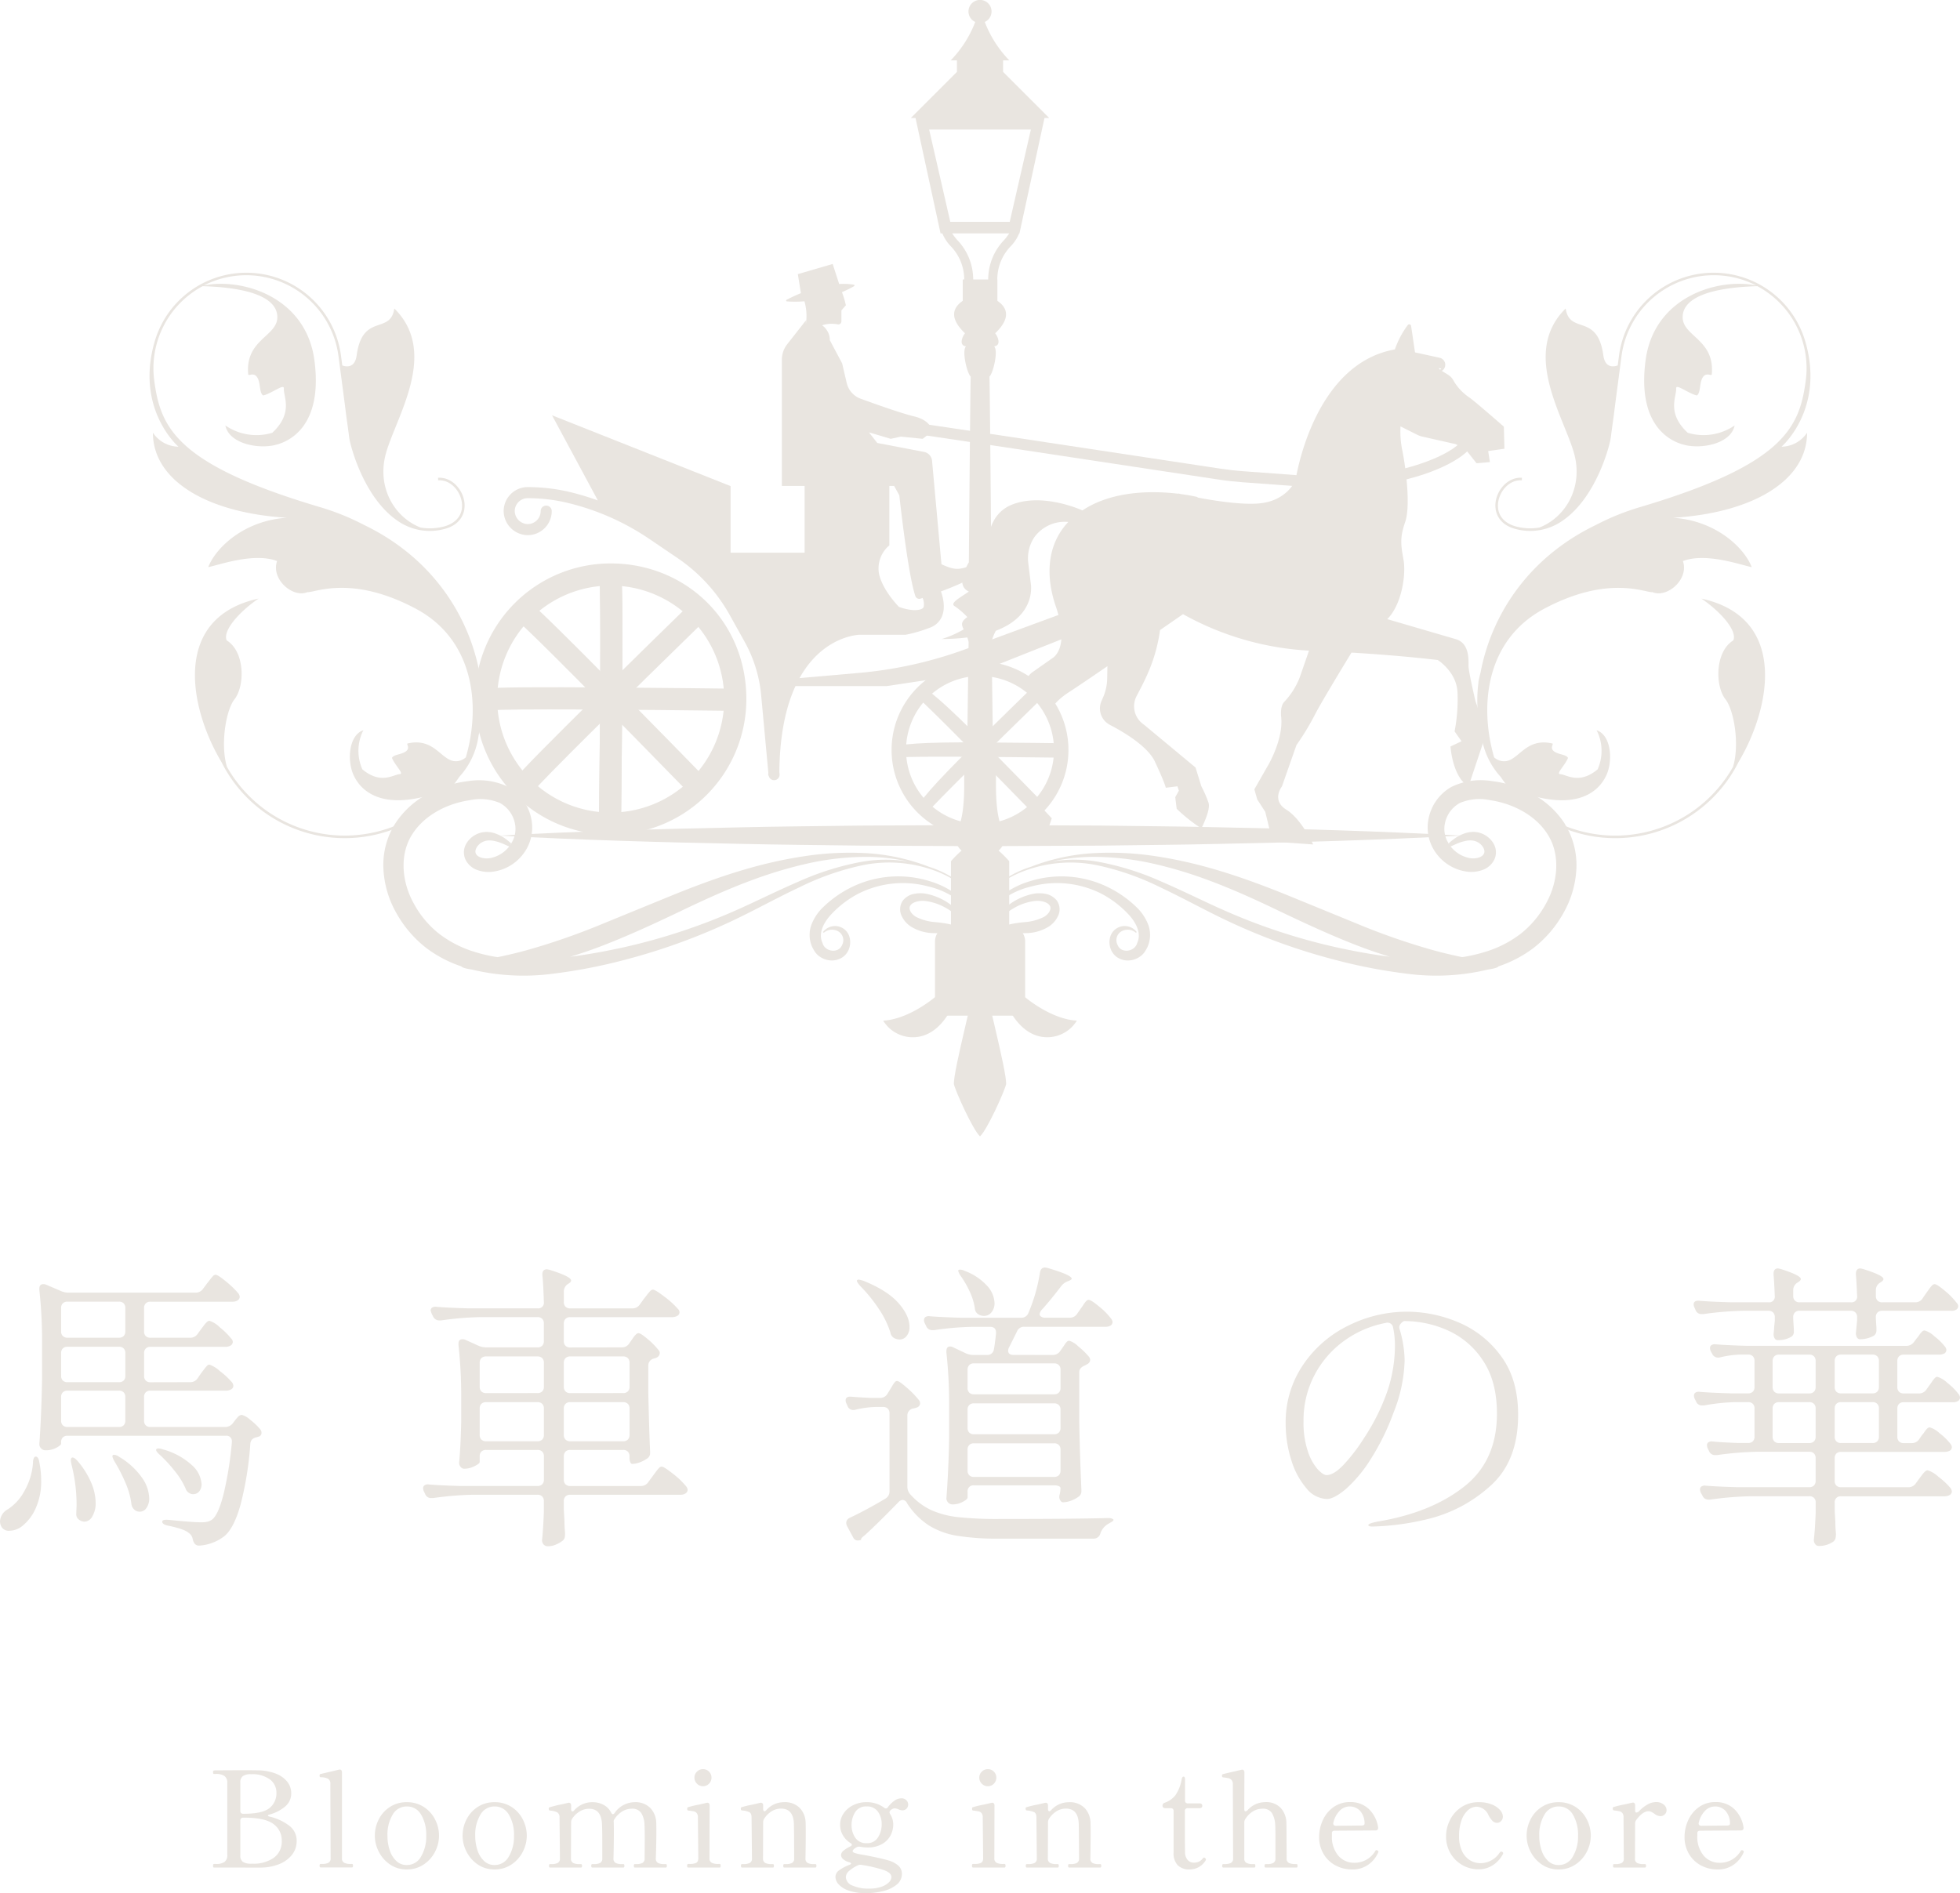 <svg xmlns="http://www.w3.org/2000/svg" width="465.23" height="449.443" viewBox="0 0 465.23 449.443">
  <g id="concept-text" transform="translate(6648.615 14836.065)">
    <g id="アセット_1" data-name="アセット 1" transform="translate(-6613.095 -14836.065)" style="isolation: isolate">
      <g id="_レイヤー_2" transform="translate(-0.028 0)">
        <g id="_写真">
          <g id="グループ_79906" data-name="グループ 79906" style="mix-blend-mode: multiply;isolation: isolate">
            <path id="パス_36872" data-name="パス 36872" d="M123.05,292.906c19.02,1.039,38.04,1.585,57.06,1.956,9.51.229,19.02.283,28.53.418l28.53.142,28.53-.135c9.51-.142,19.02-.182,28.53-.418,19.02-.371,38.04-.917,57.06-1.963-19.02-1.045-38.04-1.6-57.06-1.963-9.51-.236-19.02-.277-28.53-.418l-28.53-.135-28.53.142c-9.51.135-19.02.189-28.53.418-19.02.371-38.04.917-57.06,1.956Z" transform="translate(-40.038 -94.53)" fill="#e9e5e0"/>
            <path id="パス_36873" data-name="パス 36873" d="M305.763,283.94l2.583,2.759-1.727,5.166H289.4v-1.376Z" transform="translate(-94.189 -92.431)" fill="#e9e5e0"/>
            <path id="パス_36874" data-name="パス 36874" d="M146.727,203.574a26.945,26.945,0,1,1-26.945,26.945,26.974,26.974,0,0,1,26.945-26.945m0-5.254a32.2,32.2,0,1,0,32.2,32.2c0-18.541-14.42-32.2-32.2-32.2h0Z" transform="translate(-37.262 -64.559)" fill="#e9e5e0"/>
            <path id="パス_36875" data-name="パス 36875" d="M163.4,259.887l-5.254-.061c.25-20.753.5-54.666.094-57.323a2.543,2.543,0,0,0,1.7,1.882L161.6,199.4c1.868.621,1.915,2.165,2,4.971.047,1.538.081,3.777.094,6.657.027,4.829.02,11.54-.034,19.944-.088,14.306-.256,28.766-.263,28.908Z" transform="translate(-51.464 -64.91)" fill="#e9e5e0"/>
            <path id="パス_36876" data-name="パス 36876" d="M163.374,259.873l-5.254-.054c.283-21.543.553-54.551.108-57.276.088.546.769-.425,1.841-.061l1.5-3.082c1.868.627,1.922,2.239,2.017,4.924.047,1.518.088,3.723.108,6.556.034,4.755.02,11.378-.034,19.674-.094,13.921-.27,27.788-.29,29.326Z" transform="translate(-51.454 -64.91)" fill="#e9e5e0"/>
            <path id="パス_36877" data-name="パス 36877" d="M176.029,247.506c-21.536-.283-54.551-.546-57.276-.108.546-.088-.5,0-.142-1.079l-3-2.273c.621-1.875,2.239-1.929,4.924-2.017,1.518-.054,3.723-.088,6.556-.108,4.762-.034,11.378-.02,19.681.034,13.921.094,27.781.27,29.313.29l-.054,5.254Z" transform="translate(-37.616 -78.746)" fill="#e9e5e0"/>
            <path id="パス_36878" data-name="パス 36878" d="M170.358,257.22l-.081-.081c-17.988-18.46-38.283-39.011-40.347-40.5.445.324-.526-.742.486-1.255l-.344-3.339c1.754-.877,2.92.2,4.849,2,1.079,1,2.617,2.5,4.586,4.431,3.312,3.258,7.885,7.844,13.6,13.631,9.422,9.544,19.094,19.465,20.936,21.354l.074.074-3.757,3.676Z" transform="translate(-42.277 -68.927)" fill="#e9e5e0"/>
            <path id="パス_36879" data-name="パス 36879" d="M132.853,257.071c.324-.445-.823.027-1.329-.991l-3.264.843c-.877-1.76.2-2.914,1.983-4.829.991-1.066,2.469-2.59,4.384-4.539,3.231-3.278,7.777-7.81,13.51-13.476,9.24-9.126,18.791-18.44,21.5-21.084l.121-.115,3.676,3.75-.128.128c-18.447,17.975-38.978,38.256-40.455,40.306Z" transform="translate(-41.632 -69.299)" fill="#e9e5e0"/>
            <path id="パス_36880" data-name="パス 36880" d="M282.11,236.286a17.563,17.563,0,1,1-17.563,17.563,17.582,17.582,0,0,1,17.563-17.563m0-3.426a20.99,20.99,0,1,0,20.99,20.99,20.987,20.987,0,0,0-20.99-20.99Z" transform="translate(-84.983 -75.803)" fill="#e9e5e0"/>
            <path id="パス_36881" data-name="パス 36881" d="M292.956,272.99l-3.426-.027v-.189c.223-17.334.33-35.545.067-37.163a1.648,1.648,0,0,0,1.1,1.2l1.086-3.251q1.484.492,1.369,19.458c-.047,8.161-.155,16.558-.2,19.8v.169Z" transform="translate(-94.232 -76.031)" fill="#e9e5e0"/>
            <path id="パス_36882" data-name="パス 36882" d="M301.2,264.937c-14.029-.189-35.551-.357-37.332-.074.357-.054-.823-.256-.587-.958l-1.464-1.228q.5-1.491,20.423-1.362c9.267.061,18.609.182,19,.189l-.04,3.426Z" transform="translate(-85.211 -85.062)" fill="#e9e5e0"/>
            <path id="パス_36883" data-name="パス 36883" d="M297.5,271.335c-7.595-7.81-24.773-25.313-26.352-26.446.29.209.216-.472.877-.8l-.789-2.192q1.41-.7,15.486,13.564c6.6,6.691,13.166,13.429,13.226,13.489l-2.455,2.388Z" transform="translate(-88.249 -78.733)" fill="#e9e5e0"/>
            <path id="パス_36884" data-name="パス 36884" d="M273.138,271.173c.209-.29-.479-.061-.809-.722l-2.185.627q-.7-1.4,13.193-15.122c6.259-6.178,12.619-12.377,13.833-13.557l2.421,2.421c-12.073,11.763-25.475,25-26.453,26.352Z" transform="translate(-87.91 -78.908)" fill="#e9e5e0"/>
            <path id="パス_36885" data-name="パス 36885" d="M228.111,187.262l-.607-1.322-4.054,2.374.526,1.093a3.577,3.577,0,0,1,.324,2.246.883.883,0,0,1-.54.513c-1.558.668-4.182-.067-5.328-.5-.776-.8-3.912-4.209-4.728-7.8a7.147,7.147,0,0,1,2.023-6.428l.425-.391v-14.7H196.033v16.464h-17.57V162.988L136.08,146.18l10.879,20.214a61.72,61.72,0,0,0-6.529-1.969,43.376,43.376,0,0,0-10.124-1.2,5.712,5.712,0,0,0-5.706,5.706,5.779,5.779,0,0,0,5.706,5.706,5.717,5.717,0,0,0,5.706-5.706,1.315,1.315,0,0,0-2.63,0,3.079,3.079,0,0,1-3.076,3.076,3.155,3.155,0,0,1-3.076-3.076,3.079,3.079,0,0,1,3.076-3.076,40.7,40.7,0,0,1,9.51,1.126,58.912,58.912,0,0,1,19.337,8.539l6.758,4.58a39.711,39.711,0,0,1,12.316,13.435l3.534,6.347a32.156,32.156,0,0,1,3.959,12.761l1.693,18.265c0,.27-.013.533-.013.809h.108a1.3,1.3,0,0,0,1.275,1.093h.121a1.315,1.315,0,0,0,1.187-1.43l-.054-.546c.337-31.687,18.346-32.536,19.088-32.557h10.906a32.427,32.427,0,0,0,5.544-1.605,4.879,4.879,0,0,0,3.035-2.691c1.214-2.806-.324-6.32-.506-6.711Z" transform="translate(-40.542 -47.586)" fill="#e9e5e0"/>
            <path id="パス_36886" data-name="パス 36886" d="M288.669,215.96l-22.743,8.384a98.616,98.616,0,0,1-25.529,5.713l-16.882,1.47-2.206,1.652h25.7l21.819-3.3,21.489-8.539Z" transform="translate(-72.024 -70.301)" fill="#e9e5e0"/>
            <path id="パス_36887" data-name="パス 36887" d="M266.782,164.741c-2.334.776-3.413.85-6.394-.546l-2.233-24.571a2.335,2.335,0,0,0-1.889-2.084l-11.109-2.131-1.976-2.516,5.166,1.531,2.415-.519,5.166.519,2.239-1.72s0-2.583-4.3-3.615c-2.961-.708-9.105-2.887-12.646-4.182a5.265,5.265,0,0,1-3.325-3.757l-1.079-4.634-2.927-5.51a4.131,4.131,0,0,0-.863-2.583,2.838,2.838,0,0,0-.911-.877l.115-.135a7.57,7.57,0,0,1,3.595-.148.725.725,0,0,0,.816-.728v-2.59l1.032-1.207s.175.519-.175-.863c-.2-.776-.492-1.646-.722-2.273a26.923,26.923,0,0,0,2.873-1.416.2.2,0,0,0-.054-.364,16.633,16.633,0,0,0-3.487-.148L234.57,92.91,226.3,95.325l.728,4.519a36.586,36.586,0,0,0-3.406,1.585.193.193,0,0,0,.061.364,25.785,25.785,0,0,0,4.182-.02,12.7,12.7,0,0,1,.445,4.586c-.074-.007-.115-.013-.115-.013l.094.229c-.02.182-.047.364-.074.546l-.02-.776-4.425,5.632a5.89,5.89,0,0,0-1.261,3.635v30h26.648l1.228,2.226c.668,5.956,2.28,19.357,3.8,23.9a.993.993,0,0,0,1.261.627c2.846-.958,11.56-3.979,12.714-5.558,1.376-1.9,1.207-2.927-1.376-2.064Z" transform="translate(-72.415 -30.245)" fill="#e9e5e0"/>
            <path id="パス_36888" data-name="パス 36888" d="M369.187,164.506l-22.945-1.693c-1.922-.142-3.865-.357-5.773-.648-33.224-5.045-72.506-10.98-73.888-11.1l.081-2.624c.755,0,40.765,6.05,74.2,11.129,1.841.277,3.716.492,5.571.627l22.669,1.673,13.645-1.875s10.785-2.206,15.27-6.691l1.855,1.855c-5.045,5.045-16.214,7.325-16.693,7.419l-14,1.929Z" transform="translate(-86.761 -48.322)" fill="#e9e5e0"/>
            <path id="パス_36889" data-name="パス 36889" d="M391.734,140.432a4.705,4.705,0,0,0,.991.357l8.019,1.814,2.34,1.241,2.617,3.3,3.17-.277-.411-2.617,3.858-.553-.135-5.234s-6.751-5.922-8.127-6.886a12.387,12.387,0,0,1-3.716-3.858c-.688-1.376-1.376-1.518-2.88-2.509a1.7,1.7,0,0,0-.519-3.109l-5.854-1.281-.924-6.279a.442.442,0,0,0-.789-.209,21.348,21.348,0,0,0-3.062,5.787c-19.573,3.474-23.566,31.019-23.566,31.019s-1.956,4.991-8.768,5.551c-4.121.337-10.218-.6-14.4-1.389l-.25-.169s-1.443-.351-3.743-.661c-.418-.094-.661-.155-.661-.155l-.047.061c-4.856-.58-12.849-.83-19.654,2.259a23.231,23.231,0,0,0-3.069,1.7c-2.017-.87-9.841-3.878-16.383-1.5-7.581,2.759-6.542,12.228-5.854,20.5s-11.2,11.54-11.2,11.54c23.6-.175,21.185-13.091,21.185-13.091l-.594-4.843a9.026,9.026,0,0,1,1.416-6.225,8.922,8.922,0,0,1,8.073-3.635c-4.937,5.22-5.537,12.532-2.954,20.079,3.447,10.056-.83,12.262-.83,12.262l-4.694,3.3a4.239,4.239,0,0,0-1.706,2.6l2.961,3.9,2.779,5.227s-1.4-3.049,4.519-6.907c1.9-1.234,5.369-3.588,9.207-6.219l-.054,2.961a11.638,11.638,0,0,1-.958,4.4l-.4.917a4.4,4.4,0,0,0,1.99,5.645c3.224,1.673,8.984,5.072,10.7,8.734,2.408,5.166,2.583,6.2,2.583,6.2l2.759-.344.344,1.032-.863,1.551.344,2.759a39.057,39.057,0,0,0,5.854,4.654s2.239-4.3,1.72-6.03a26.915,26.915,0,0,0-1.72-3.959L339,219.378l-12.228-10.164a5.237,5.237,0,0,1-1.72-6.886c1.936-3.73,4.519-8.363,5.517-15.58,3.217-2.226,5.456-3.777,5.456-3.777a69.064,69.064,0,0,0,29.906,8.66l-2.2,6.34a17.834,17.834,0,0,1-3.71,5.854c-.519.587-.89,1.673-.688,3.676.519,5-2.927,11.021-2.927,11.021l-3.447,6.03.688,2.415,1.9,2.927,1.72,7.062,9.645.688s-2.759-6.03-6.374-8.269-1.032-5.51-1.032-5.51l3.447-9.82a61.764,61.764,0,0,0,4.3-7.062c1.234-2.475,6.111-10.535,8.761-14.886,12.033.708,20.477,1.76,20.477,1.76s4.411,2.752,4.681,7.574a40.083,40.083,0,0,1-.688,9.368l1.652,2.34-2.617,1.241s.411,7.163,4.269,9.5l3.71-11.136a5.147,5.147,0,0,0-.027-3.339l-2.03-5.773s-1.652-7.028-1.652-8.4.276-5.376-3.028-6.333c-2.455-.715-11.668-3.406-16.255-4.748,3.521-3.521,4.479-10.778,3.851-14.13-.688-3.716-.83-5.376.411-8.957s.277-12.12-.688-16.943a22.243,22.243,0,0,1-.432-5.726l4.087,2.044Zm5.578-15.742-.25.243C396.247,124.318,397.312,124.689,397.312,124.689Z" transform="translate(-90.713 -37.163)" fill="#e9e5e0"/>
            <path id="パス_36890" data-name="パス 36890" d="M467.507,193.2c.007-.054.155-.917.533-2.367,2.374-12.6,10.508-26.884,27.545-35.046a57.883,57.883,0,0,1,10.292-4.148c34.182-10.151,37.865-18.878,39.342-30.108a22.106,22.106,0,0,0-11.493-22.345c-11.426.337-17.739,2.84-17.732,7.372.007,4.573,7.689,5.281,6.907,13.557-.054.56-1.4-.728-2.253.924-.674,1.308-.391,3.581-1.3,4.094-2.1-.506-4.984-2.9-4.9-1.659.128,1.929-2.34,5.787,2.752,10.522a13.053,13.053,0,0,0,11.129-1.74c-.749,3.811-6.354,5.409-10.7,4.843s-12.511-4.539-10.441-20.275c2.023-15.391,17.6-19.654,26.291-17.786a21.864,21.864,0,0,0-7.244-2.266,22.089,22.089,0,0,0-24.753,19l-1.531,11.655c-.2,1.625-.4,3.251-.621,4.7l-.4,3.022c-.263,2.01-3.474,14.177-11.324,19.627a13.312,13.312,0,0,1-10.974,2.131c-4.215-.971-5.369-3.959-5.038-6.468a.339.339,0,0,1,.013-.081c.418-2.893,2.92-5.888,6.239-5.686l-.034.607c-2.974-.182-5.22,2.543-5.6,5.166a.339.339,0,0,1-.013.081c-.378,2.887,1.322,5.045,4.573,5.794a13.046,13.046,0,0,0,5.22.169c6.2-2.408,10.421-9.537,8.255-17.5-2.361-8.694-12.7-23.971-2.017-34.506.9,6.279,7.561.991,8.937,11.129.425,3.136,2.543,2.711,3.413,2.394l.3-2.3a22.66,22.66,0,0,1,44.191-3.5v-.027c.02.067.034.128.054.2.068.236.135.472.2.715,4.141,15.641-5.875,24.207-5.875,24.207a7.453,7.453,0,0,0,6.077-3.325c0,11.405-12.936,19.04-31.788,20.2,10.016.634,16.815,6.994,18.649,11.709-2.381-.418-10.771-3.548-16.336-1.437,1.511,4.357-3.791,8.849-7.21,7.385-1.652.189-10.421-4.215-25.718,3.932-13.84,7.372-15.459,23.006-11.877,35.288a3.585,3.585,0,0,0,1.963.9c3.743.486,5.146-5.733,11.837-4.2.452.1-.749,1.072.513,1.942,1,.695,2.893.7,3.217,1.5-.641,1.659-2.907,3.77-1.882,3.838,1.592.1,4.485,2.536,8.91-1.126a10.785,10.785,0,0,0-.236-9.294c3.042,1.018,3.75,5.78,2.819,9.274s-5.059,9.76-17.712,6.38a17.15,17.15,0,0,1-5.773-2.718,32.1,32.1,0,0,0,53.047-4.242c1.6-5.261.25-13.435-1.787-16.032-2.5-3.17-2.509-11.3,1.841-13.982,1.052-2.3-3.089-6.907-7.568-9.935,20.821,4.553,16.369,26.2,8.8,38.843a32.707,32.707,0,0,1-56.433,3.487,18.032,18.032,0,0,1-4.58-9.841,31.307,31.307,0,0,1-.843-5.5,32.906,32.906,0,0,1,.148-7.136Z" transform="translate(-152.086 -31.248)" fill="#e9e5e0"/>
            <path id="パス_36891" data-name="パス 36891" d="M78.8,193.2c-.007-.054-.155-.917-.533-2.367-2.374-12.6-10.508-26.884-27.545-35.046a57.882,57.882,0,0,0-10.292-4.148C6.25,141.5,2.561,132.763,1.084,121.533A22.106,22.106,0,0,1,12.577,99.188c11.426.337,17.739,2.84,17.732,7.372-.007,4.573-7.689,5.281-6.907,13.557.054.56,1.4-.728,2.253.924.674,1.308.391,3.581,1.3,4.094,2.1-.506,4.984-2.9,4.9-1.659-.128,1.929,2.34,5.787-2.752,10.522a13.053,13.053,0,0,1-11.129-1.74c.749,3.811,6.354,5.409,10.7,4.843s12.511-4.539,10.441-20.275c-2.023-15.391-17.6-19.654-26.291-17.786a21.864,21.864,0,0,1,7.244-2.266,22.089,22.089,0,0,1,24.753,19l1.531,11.655c.2,1.625.4,3.251.621,4.7l.4,3.022c.263,2.01,3.474,14.177,11.324,19.627a13.312,13.312,0,0,0,10.974,2.131c4.215-.971,5.369-3.959,5.038-6.468a.339.339,0,0,0-.013-.081c-.418-2.893-2.92-5.888-6.239-5.686l.034.607c2.974-.182,5.22,2.543,5.6,5.166a.339.339,0,0,0,.013.081c.378,2.887-1.322,5.045-4.573,5.794a13.046,13.046,0,0,1-5.22.169c-6.2-2.408-10.421-9.537-8.256-17.5,2.361-8.694,12.7-23.971,2.017-34.506-.9,6.279-7.561.991-8.937,11.129-.425,3.136-2.543,2.711-3.413,2.394l-.3-2.3a22.66,22.66,0,0,0-44.191-3.5v-.027c-.02.067-.034.128-.054.2-.067.236-.135.472-.2.715C-3.166,128.729,6.85,137.3,6.85,137.3A7.453,7.453,0,0,1,.773,133.97c0,11.405,12.936,19.04,31.788,20.2-10.016.634-16.815,6.994-18.649,11.709,2.381-.418,10.771-3.548,16.336-1.437-1.511,4.357,3.791,8.849,7.21,7.385,1.652.189,10.421-4.215,25.718,3.932,13.84,7.372,15.459,23.006,11.877,35.288a3.585,3.585,0,0,1-1.963.9c-3.743.486-5.146-5.733-11.837-4.2-.452.1.749,1.072-.513,1.942-1,.695-2.893.7-3.217,1.5.641,1.659,2.907,3.77,1.882,3.838-1.592.1-4.485,2.536-8.91-1.126a10.785,10.785,0,0,1,.236-9.294c-3.042,1.018-3.75,5.78-2.819,9.274s5.059,9.76,17.712,6.38a17.15,17.15,0,0,0,5.773-2.718A32.1,32.1,0,0,1,18.35,213.3c-1.6-5.261-.25-13.435,1.787-16.032,2.5-3.17,2.509-11.3-1.841-13.982-1.052-2.3,3.089-6.907,7.568-9.935-20.821,4.553-16.369,26.2-8.8,38.843A32.707,32.707,0,0,0,73.5,215.682a18.032,18.032,0,0,0,4.58-9.841,31.307,31.307,0,0,0,.843-5.5,32.9,32.9,0,0,0-.148-7.136Z" transform="translate(0.028 -31.248)" fill="#e9e5e0"/>
            <path id="パス_36892" data-name="パス 36892" d="M296.84,338a32.63,32.63,0,0,0,1.207,5.146,33.642,33.642,0,0,0,2.179,5.753c1.673,3.359,4.3,6.684,8.235,7.284a8.238,8.238,0,0,0,8.262-3.851c-6.542-.33-15.547-6.644-19.877-14.339Z" transform="translate(-96.611 -110.026)" fill="#e9e5e0"/>
            <path id="パス_36893" data-name="パス 36893" d="M278.047,338c-4.337,7.689-13.341,14.009-19.877,14.339a8.226,8.226,0,0,0,8.262,3.851c3.939-.6,6.563-3.925,8.235-7.284a35.038,35.038,0,0,0,2.179-5.753,32.806,32.806,0,0,0,1.207-5.146Z" transform="translate(-84.023 -110.029)" fill="#e9e5e0"/>
            <path id="パス_36894" data-name="パス 36894" d="M283.039,367.4c.364,1.639,4.452,10.778,6.205,12.417,1.754-1.639,5.841-10.778,6.205-12.417.094-3.318-4.93-22.028-6.205-29.4C287.97,345.372,282.938,364.082,283.039,367.4Z" transform="translate(-92.118 -110.029)" fill="#e9e5e0"/>
            <path id="パス_36895" data-name="パス 36895" d="M362.65,284.924a21.006,21.006,0,0,0-7.79-7.089,26.4,26.4,0,0,0-9.4-2.968,15.964,15.964,0,0,0-9.692,1.369,11.135,11.135,0,0,0-5.477,7.844,10.3,10.3,0,0,0,2.286,8.451,10.8,10.8,0,0,0,6.772,3.8,7.841,7.841,0,0,0,3.743-.357,4.95,4.95,0,0,0,2.92-2.6,4.125,4.125,0,0,0-.243-3.7,5.645,5.645,0,0,0-4.721-2.765,6.858,6.858,0,0,0-2.145.357,9.94,9.94,0,0,0-2.792,1.531,12.446,12.446,0,0,0-.991.85c.094.148.169.3.27.452l.121.175a.743.743,0,0,1,.081.094c.324-.142.7-.31,1.14-.506a11.4,11.4,0,0,1,2.61-.85,5.325,5.325,0,0,1,1.572-.034,3.564,3.564,0,0,1,1.457.607c.964.661,1.551,1.9,1.052,2.59-.357.762-1.983,1.281-3.568.9a7.491,7.491,0,0,1-4.276-2.718h-.013l-.067-.1a.506.506,0,0,1-.047-.054c-.027-.04-.047-.081-.074-.121l-.3-.425a.269.269,0,0,0,.027-.02,6.376,6.376,0,0,1-.857-4.822,7.085,7.085,0,0,1,3.548-4.775,11.959,11.959,0,0,1,7.055-.674c5.254.742,10.785,3.433,13.739,8.1,2.995,4.613,2.617,11.082-.344,16.417a23.265,23.265,0,0,1-5.841,7.062,26.3,26.3,0,0,1-8.3,4.35,37.226,37.226,0,0,1-5.773,1.349c-2.2-.452-4.728-1.032-7.507-1.821a159.522,159.522,0,0,1-15.918-5.483c-5.726-2.347-11.79-4.829-18.083-7.406-12.8-5.193-22.075-7.891-31.585-9.3A71.371,71.371,0,0,0,250.216,292a48.723,48.723,0,0,0-14.157,3.157c-.472.162-.951.31-1.423.492a25.45,25.45,0,0,0-8.256,5.106,20.1,20.1,0,0,0-2.523,2.947,19.7,19.7,0,0,0-2.523-2.947,25.638,25.638,0,0,0-8.256-5.106c-.472-.182-.944-.331-1.416-.492A48.81,48.81,0,0,0,197.5,292a71.369,71.369,0,0,0-15.027.641c-9.51,1.4-18.784,4.108-31.585,9.3-6.293,2.576-12.356,5.059-18.083,7.406a160.663,160.663,0,0,1-15.918,5.483c-2.779.789-5.308,1.369-7.507,1.821a36.469,36.469,0,0,1-5.773-1.349,26.3,26.3,0,0,1-8.3-4.35,23.168,23.168,0,0,1-5.841-7.062c-2.961-5.328-3.339-11.8-.344-16.417,2.961-4.667,8.485-7.358,13.739-8.1a11.959,11.959,0,0,1,7.055.674,7.105,7.105,0,0,1,3.548,4.775,6.376,6.376,0,0,1-.857,4.822c.007.007.02.013.027.027a4.728,4.728,0,0,1-.344.506.141.141,0,0,1-.027.04c-.007.013-.02.02-.027.027l-.094.128h-.013a7.48,7.48,0,0,1-4.276,2.711c-1.585.378-3.21-.148-3.568-.9-.5-.681.094-1.929,1.052-2.59a3.474,3.474,0,0,1,1.457-.607,5.325,5.325,0,0,1,1.572.034,11.4,11.4,0,0,1,2.61.85c.432.2.823.371,1.14.513.034-.04.074-.074.108-.121.013-.02.034-.047.054-.074.121-.169.209-.351.317-.526-.256-.243-.594-.54-.991-.85a9.612,9.612,0,0,0-2.792-1.531,6.521,6.521,0,0,0-2.145-.357,5.645,5.645,0,0,0-4.721,2.765,4.125,4.125,0,0,0-.243,3.7,4.931,4.931,0,0,0,2.92,2.6,7.841,7.841,0,0,0,3.743.357,10.8,10.8,0,0,0,6.772-3.8,10.3,10.3,0,0,0,2.286-8.451,11.155,11.155,0,0,0-5.477-7.844,15.964,15.964,0,0,0-9.692-1.369,26.225,26.225,0,0,0-9.4,2.968,21.006,21.006,0,0,0-7.79,7.089,18.455,18.455,0,0,0-2.8,10.663,23.476,23.476,0,0,0,3.069,10.562,27.26,27.26,0,0,0,7.163,8.35,29.231,29.231,0,0,0,8.256,4.323c.142.25.991.54,2.435.742a52.652,52.652,0,0,0,19.324,1A126.155,126.155,0,0,0,139.5,317.3a145.774,145.774,0,0,0,28.415-10.65c4.377-2.172,8.66-4.505,13.2-6.637a63.525,63.525,0,0,1,14.69-5.146,31.312,31.312,0,0,1,17.1,1.167,25.078,25.078,0,0,1,8.269,4.87,19.608,19.608,0,0,1,2.563,2.947,18.763,18.763,0,0,0-1.376,2.374,14.445,14.445,0,0,0-2.529-3.184,20.3,20.3,0,0,0-7.844-4.411,25.1,25.1,0,0,0-17.88,1.072,26.476,26.476,0,0,0-7.608,5.22,11.4,11.4,0,0,0-2.684,4.148,7.045,7.045,0,0,0,.277,5.274,11.7,11.7,0,0,0,.688,1.167,4.5,4.5,0,0,0,1.086,1.032,5.051,5.051,0,0,0,2.7.89,4.5,4.5,0,0,0,2.759-.816,4.161,4.161,0,0,0,1.578-2.327,4.471,4.471,0,0,0-.094-2.691,3.51,3.51,0,0,0-1.787-1.976A3.581,3.581,0,0,0,186.6,310.7l.2.162a2.962,2.962,0,0,1,3.642-.2,2.416,2.416,0,0,1,.728,3.035c-.823,2.2-4.168,1.7-4.694-.465-.978-2.091.108-4.546,1.929-6.569a24.057,24.057,0,0,1,6.63-5.1,23.4,23.4,0,0,1,16.592-1.693,19.132,19.132,0,0,1,7.682,3.737,13.967,13.967,0,0,1,2.786,3.184,16.837,16.837,0,0,0-.877,2.455,15.069,15.069,0,0,0-4.782-5.4,14.487,14.487,0,0,0-5.059-2.185,7.4,7.4,0,0,0-2.961-.067,4.381,4.381,0,0,0-2.873,1.659,3.618,3.618,0,0,0-.277,3.588,6.083,6.083,0,0,0,2.111,2.489,10.542,10.542,0,0,0,5.6,1.619c1.848.061,3.487-.047,5.119.155a7.077,7.077,0,0,1,4.425,1.9l.223-.135a3.912,3.912,0,0,0-.465-.9,13.779,13.779,0,0,0-1.045-2.678,17.131,17.131,0,0,1,.911-2.428,11.432,11.432,0,0,1,1.572,4.027l.128-.02.128.02a11.433,11.433,0,0,1,1.572-4.027,17.1,17.1,0,0,1,.9,2.428,13.361,13.361,0,0,0-1.045,2.678,3.912,3.912,0,0,0-.465.9l.223.135a7.055,7.055,0,0,1,4.425-1.9c1.632-.2,3.271-.094,5.119-.155a10.5,10.5,0,0,0,5.6-1.619,6.083,6.083,0,0,0,2.111-2.489,3.6,3.6,0,0,0-.277-3.588,4.437,4.437,0,0,0-2.873-1.659,7.654,7.654,0,0,0-2.961.067,14.434,14.434,0,0,0-5.059,2.185,14.943,14.943,0,0,0-4.782,5.4,18.589,18.589,0,0,0-.877-2.455,13.967,13.967,0,0,1,2.786-3.184,19.22,19.22,0,0,1,7.682-3.737,23.4,23.4,0,0,1,16.592,1.693,24.217,24.217,0,0,1,6.63,5.1c1.821,2.023,2.907,4.478,1.929,6.569-.533,2.165-3.878,2.671-4.694.465a2.416,2.416,0,0,1,.728-3.035,2.962,2.962,0,0,1,3.642.2l.2-.162a3.573,3.573,0,0,0-4.431-1.072,3.51,3.51,0,0,0-1.787,1.976,4.471,4.471,0,0,0-.094,2.691,4.161,4.161,0,0,0,1.578,2.327,4.549,4.549,0,0,0,2.759.816,5.051,5.051,0,0,0,2.7-.89,4.5,4.5,0,0,0,1.086-1.032,11.7,11.7,0,0,0,.688-1.167,7.016,7.016,0,0,0,.277-5.274,11.458,11.458,0,0,0-2.684-4.148,26.3,26.3,0,0,0-7.608-5.22,25.105,25.105,0,0,0-17.88-1.072,20.247,20.247,0,0,0-7.844,4.411,14.531,14.531,0,0,0-2.523,3.184,18.759,18.759,0,0,0-1.376-2.374,19.608,19.608,0,0,1,2.563-2.947,25.01,25.01,0,0,1,8.269-4.87,31.308,31.308,0,0,1,17.1-1.167,63.212,63.212,0,0,1,14.69,5.146c4.539,2.131,8.822,4.458,13.2,6.637A145.341,145.341,0,0,0,308.2,317.3a126.155,126.155,0,0,0,16.99,3.278,52.653,52.653,0,0,0,19.324-1c1.45-.2,2.3-.492,2.435-.742a29.14,29.14,0,0,0,8.256-4.323,27.259,27.259,0,0,0,7.163-8.35,23.476,23.476,0,0,0,3.069-10.562,18.558,18.558,0,0,0-2.8-10.663ZM195.7,294.029a65.96,65.96,0,0,0-15.081,4.768c-4.654,2-9.024,4.188-13.442,6.185a143.146,143.146,0,0,1-28.321,9.429c-3.878.836-7.945,1.605-12.215,2.138,2.583-.789,5.234-1.693,7.932-2.745,5.922-2.293,12.026-5.112,18.035-7.979,12.323-5.949,21.01-9.294,30.216-11.378a64.109,64.109,0,0,1,14.663-1.6,46.542,46.542,0,0,1,9.368,1.106,32.682,32.682,0,0,0-11.149.081Zm22.858,15.277a26.72,26.72,0,0,0-5.315-.971,12.169,12.169,0,0,1-4.418-1.18c-1.255-.654-2.023-1.929-1.5-2.732.486-.877,2.32-1.322,3.791-1.072a13.056,13.056,0,0,1,4.667,1.619,14.067,14.067,0,0,1,5.76,6.05c-.142-.135-.283-.27-.438-.4a9.084,9.084,0,0,0-2.536-1.315Zm13.422-4.337a13.011,13.011,0,0,1,4.667-1.619c1.47-.25,3.3.2,3.791,1.072.519.8-.25,2.071-1.5,2.732a12.169,12.169,0,0,1-4.418,1.18,26.72,26.72,0,0,0-5.315.971,8.82,8.82,0,0,0-2.536,1.315c-.155.128-.3.263-.438.4a14.1,14.1,0,0,1,5.76-6.05Zm-6.691,1.356a12.2,12.2,0,0,0-1.416,3.757,12.181,12.181,0,0,0-1.41-3.757,18.692,18.692,0,0,1,1.416-2.347,18.221,18.221,0,0,1,1.416,2.347Zm55.286-1.342c-4.411-2-8.788-4.182-13.442-6.185a65.962,65.962,0,0,0-15.081-4.769,32.639,32.639,0,0,0-11.142-.081,46.972,46.972,0,0,1,9.362-1.106,64.873,64.873,0,0,1,14.663,1.6c9.207,2.077,17.894,5.423,30.216,11.378,6.01,2.866,12.113,5.686,18.035,7.979,2.7,1.052,5.349,1.956,7.932,2.745-4.269-.533-8.343-1.3-12.221-2.138a142.131,142.131,0,0,1-28.321-9.429Z" transform="translate(-26.752 -89.415)" fill="#e9e5e0"/>
            <path id="パス_36896" data-name="パス 36896" d="M293.577,55.4h.1l5.935-27.384h1.126L289.787,17.064V14.326h1.477a26.766,26.766,0,0,1-5.821-9.112,2.738,2.738,0,1,0-2.266,0,26.793,26.793,0,0,1-5.821,9.112h1.477v2.738L267.88,28.018h1.126L274.942,55.4h.425a9.522,9.522,0,0,0,1.929,2.981,11.366,11.366,0,0,1,3.264,7.972h-.344V71.42c-2.1,1.437-3.514,3.838.526,7.7-.641.8-1.518,2.873.243,3.109-1.039,1.039.236,6.381,1.12,7.183-.081-.162-.445,44.077-.445,44.077-1.423,2.5-2.671,5.706,0,6.954-1.781,1.248-4.478,2.671-3.487,3.386a17.839,17.839,0,0,1,3.13,2.671c-2.63,1.828-.432,2.556.3,5.908l-.418,30.574h-.627v3.352c0,10.05-1.99,10.05-1.99,13.193a4.022,4.022,0,0,0,1.362,2.408,27.678,27.678,0,0,0-2.516,2.516v15.29h0a3.782,3.782,0,0,0-3.784,3.784v17.6h21.394v-17.6a3.782,3.782,0,0,0-3.784-3.784h0v-15.29a28.569,28.569,0,0,0-2.516-2.516,4.058,4.058,0,0,0,1.362-2.408c0-3.143-1.99-3.143-1.99-13.193v-3.352h-.627l-.418-30.574c.735-3.352,2.934-4.081.3-5.908a17.8,17.8,0,0,1,3.13-2.671c.991-.715-1.706-2.138-3.487-3.386,2.671-1.248,1.423-4.458,0-6.954,0,0-.364-44.239-.445-44.077.877-.8,2.152-6.144,1.12-7.183,1.754-.236.877-2.313.243-3.109,4.04-3.865,2.624-6.266.526-7.7V66.354h-.027a11.337,11.337,0,0,1,3.264-7.972,9.521,9.521,0,0,0,1.929-2.981Zm-3.561,1.605a13.493,13.493,0,0,0-3.764,9.348h-3.561a13.463,13.463,0,0,0-3.764-9.348A14.068,14.068,0,0,1,277.7,55.4h13.543A14.071,14.071,0,0,1,290.016,57.006Zm-12.761-4.344-5.018-21.907h24.146l-5.018,21.907h-14.11Z" transform="translate(-87.184 0)" fill="#e9e5e0"/>
          </g>
        </g>
      </g>
    </g>
    <path id="パス_36914" data-name="パス 36914" d="M-116.535-14.923a2.064,2.064,0,0,0,1.8-.934l.79-1.149q.215-.287.682-.9a9.54,9.54,0,0,1,.754-.9.828.828,0,0,1,.575-.287,6.921,6.921,0,0,1,2.443,1.509,18.041,18.041,0,0,1,2.874,2.658,1.581,1.581,0,0,1,.359.862,1.027,1.027,0,0,1-.431.79,2.389,2.389,0,0,1-1.293.359h-17.96a1.506,1.506,0,0,0-1.113.4,1.506,1.506,0,0,0-.4,1.114v5.6a1.506,1.506,0,0,0,.4,1.114,1.506,1.506,0,0,0,1.113.4h17.672a2.317,2.317,0,0,0,1.868-.862l.431-.575a10.114,10.114,0,0,1,.682-.826,1.471,1.471,0,0,1,1.042-.611,4.888,4.888,0,0,1,2.011,1.185,14.522,14.522,0,0,1,2.371,2.263,1.236,1.236,0,0,1,.287.79.9.9,0,0,1-.718.934l-.431.144a2.061,2.061,0,0,0-1.078.5,1.718,1.718,0,0,0-.431,1.078,79.127,79.127,0,0,1-2.3,14.368q-1.58,5.675-3.879,7.543a10.818,10.818,0,0,1-5.891,2.227h-.144q-1.078,0-1.437-1.437a2.282,2.282,0,0,0-1.078-1.652q-1.006-.862-4.813-1.652-1.365-.287-1.365-.934,0-.575,1.58-.431,5.6.575,7.615.575a6.819,6.819,0,0,0,1.58-.144,3.237,3.237,0,0,0,1.149-.575q1.437-1.221,2.658-6.07a85.017,85.017,0,0,0,1.94-12.1V-.77a1.27,1.27,0,0,0-1.437-1.437H-145.63a1.506,1.506,0,0,0-1.113.4,1.506,1.506,0,0,0-.4,1.114v.359q0,.359-1.113.97a5.371,5.371,0,0,1-2.622.611A1.378,1.378,0,0,1-151.88.81,1.378,1.378,0,0,1-152.311-.2q.5-7.04.647-15.517V-24.19a111.2,111.2,0,0,0-.647-12.644v-.287q0-1.078.934-1.078a1.6,1.6,0,0,1,.718.144l3.52,1.509a4.3,4.3,0,0,0,1.8.359h30.1a2.064,2.064,0,0,0,1.8-.934l.862-1.149q.287-.359.754-.97a9.543,9.543,0,0,1,.754-.9.828.828,0,0,1,.575-.287q.575,0,2.514,1.616a21.7,21.7,0,0,1,2.874,2.766,1.581,1.581,0,0,1,.359.862,1.027,1.027,0,0,1-.431.79,2.046,2.046,0,0,1-1.221.359h-19.54a1.506,1.506,0,0,0-1.113.4,1.506,1.506,0,0,0-.4,1.114v5.532a1.506,1.506,0,0,0,.4,1.114,1.506,1.506,0,0,0,1.113.4h9.411a2.064,2.064,0,0,0,1.8-.934l.79-1.078.647-.862a5.986,5.986,0,0,1,.754-.862.95.95,0,0,1,.611-.287,6.144,6.144,0,0,1,2.443,1.545,17.063,17.063,0,0,1,2.73,2.694,1.1,1.1,0,0,1,.359.79,1.027,1.027,0,0,1-.431.79,2.307,2.307,0,0,1-1.365.359h-17.744a1.506,1.506,0,0,0-1.113.4,1.506,1.506,0,0,0-.4,1.114v5.388a1.506,1.506,0,0,0,.4,1.114,1.506,1.506,0,0,0,1.113.4Zm-16.882-10.56a1.506,1.506,0,0,0,1.113-.4,1.506,1.506,0,0,0,.4-1.114v-5.532a1.506,1.506,0,0,0-.4-1.114,1.506,1.506,0,0,0-1.113-.4H-145.63a1.506,1.506,0,0,0-1.113.4,1.506,1.506,0,0,0-.4,1.114v5.532a1.506,1.506,0,0,0,.4,1.114,1.506,1.506,0,0,0,1.113.4Zm-13.721,9.052a1.506,1.506,0,0,0,.4,1.114,1.506,1.506,0,0,0,1.113.4h12.213a1.506,1.506,0,0,0,1.113-.4,1.506,1.506,0,0,0,.4-1.114v-5.388a1.506,1.506,0,0,0-.4-1.114,1.506,1.506,0,0,0-1.113-.4H-145.63a1.506,1.506,0,0,0-1.113.4,1.506,1.506,0,0,0-.4,1.114Zm15.23,5.029a1.506,1.506,0,0,0-.4-1.114,1.506,1.506,0,0,0-1.113-.4H-145.63a1.506,1.506,0,0,0-1.113.4,1.506,1.506,0,0,0-.4,1.114v5.6a1.506,1.506,0,0,0,.4,1.114,1.506,1.506,0,0,0,1.113.4h12.213a1.506,1.506,0,0,0,1.113-.4,1.506,1.506,0,0,0,.4-1.114Zm8.19,13.721q-1.149-1.006-.79-1.365a.7.7,0,0,1,.5-.144A3.446,3.446,0,0,1-123,1.026a16.626,16.626,0,0,1,6.968,3.808,6.6,6.6,0,0,1,2.227,4.454,2.64,2.64,0,0,1-.539,1.688,1.775,1.775,0,0,1-1.473.682,1.233,1.233,0,0,1-.5-.072,1.942,1.942,0,0,1-1.293-1.293,18.16,18.16,0,0,0-2.478-4.023A33.651,33.651,0,0,0-123.719,2.319Zm-10.7,1.652q-.79-1.365-.431-1.58a.416.416,0,0,1,.287-.072,2.278,2.278,0,0,1,1.221.5,17.289,17.289,0,0,1,5.388,4.921,8.99,8.99,0,0,1,1.724,4.849,3.9,3.9,0,0,1-.647,2.335,1.9,1.9,0,0,1-1.58.9,2.059,2.059,0,0,1-.934-.216,2.165,2.165,0,0,1-1.078-1.724,18.576,18.576,0,0,0-1.4-4.921A39.114,39.114,0,0,0-134.423,3.971Zm-19.4.287a2.764,2.764,0,0,1,.18-1.114q.18-.4.467-.4.647,0,.862,1.365a22.672,22.672,0,0,1,.431,4.31A15.4,15.4,0,0,1-153.173,15a11.1,11.1,0,0,1-3.161,4.2,5.053,5.053,0,0,1-3.089,1.149,1.961,1.961,0,0,1-2.011-1.221,2.536,2.536,0,0,1-.215-1.006,3.46,3.46,0,0,1,1.868-2.874,11.883,11.883,0,0,0,3.951-4.382A15.669,15.669,0,0,0-153.82,4.258Zm9.124.287a6.305,6.305,0,0,1-.144-.934q0-.5.287-.647h.144q.431,0,1.149.79a20.02,20.02,0,0,1,3.269,5.208,12.533,12.533,0,0,1,1.042,4.706,6.061,6.061,0,0,1-.79,3.269,2.237,2.237,0,0,1-1.868,1.257,2.226,2.226,0,0,1-1.221-.431,1.542,1.542,0,0,1-.718-1.437l.072-2.083A38.725,38.725,0,0,0-144.7,4.546Zm130.6-27.73a2.064,2.064,0,0,0,1.8-.934l.5-.718q.144-.216.5-.718a4.473,4.473,0,0,1,.647-.754.878.878,0,0,1,.575-.251q.5,0,2.155,1.4a17.518,17.518,0,0,1,2.586,2.622.975.975,0,0,1,.287.718,1.218,1.218,0,0,1-.647,1.006,2.781,2.781,0,0,1-.79.287A1.69,1.69,0,0,0-7.771-18.8v6.322q.216,9.411.431,13.937v.359a1.506,1.506,0,0,1-.79,1.437,7.432,7.432,0,0,1-1.688.862,5.121,5.121,0,0,1-1.76.359q-.287,0-.467-.4a2.764,2.764,0,0,1-.18-1.114V2.678a1.506,1.506,0,0,0-.4-1.114,1.506,1.506,0,0,0-1.114-.4H-26.305a1.506,1.506,0,0,0-1.114.4,1.506,1.506,0,0,0-.4,1.114V8.21a1.506,1.506,0,0,0,.4,1.114,1.506,1.506,0,0,0,1.114.4H-9.567a2.064,2.064,0,0,0,1.8-.934l1.006-1.365q.216-.287.718-.97A9.291,9.291,0,0,1-5.22,5.444a.907.907,0,0,1,.611-.323q.575,0,2.73,1.724A18.691,18.691,0,0,1,1.209,9.79a1.581,1.581,0,0,1,.359.862,1.027,1.027,0,0,1-.431.79A2.173,2.173,0,0,1-.156,11.8H-26.305a1.506,1.506,0,0,0-1.114.4,1.506,1.506,0,0,0-.4,1.114v2.012l.144,2.586q0,1.221.144,2.945a5.952,5.952,0,0,1-.072,1.078,1.444,1.444,0,0,1-.431.718,6.981,6.981,0,0,1-1.652.97,4.761,4.761,0,0,1-1.868.4,1.323,1.323,0,0,1-1.078-.431,1.523,1.523,0,0,1-.359-1.006q.287-2.73.431-6.681V13.31a1.506,1.506,0,0,0-.4-1.114,1.506,1.506,0,0,0-1.114-.4h-15.3a77.382,77.382,0,0,0-9.483.79h-.431a1.476,1.476,0,0,1-1.437-.934L-61,11.083a1.913,1.913,0,0,1-.216-.862.791.791,0,0,1,.359-.682,1.445,1.445,0,0,1,1.006-.18q2.443.216,7.4.359h18.391a1.506,1.506,0,0,0,1.114-.4,1.506,1.506,0,0,0,.4-1.114V2.678a1.506,1.506,0,0,0-.4-1.114,1.506,1.506,0,0,0-1.114-.4H-46.276a1.506,1.506,0,0,0-1.114.4,1.506,1.506,0,0,0-.4,1.114V4.043q0,.359-1.221.97a5.42,5.42,0,0,1-2.443.611,1.088,1.088,0,0,1-.862-.431,1.523,1.523,0,0,1-.359-1.006q.359-3.664.5-9.7v-5.6a112.409,112.409,0,0,0-.647-12.644v-.287q0-1.078.934-1.078a1.6,1.6,0,0,1,.718.144l3.017,1.365a4.77,4.77,0,0,0,1.868.431h12.213a1.506,1.506,0,0,0,1.114-.4,1.506,1.506,0,0,0,.4-1.114V-28.86a1.506,1.506,0,0,0-.4-1.114,1.506,1.506,0,0,0-1.114-.4H-47.5a74.428,74.428,0,0,0-9.483.79h-.359a1.619,1.619,0,0,1-1.509-.934l-.287-.575a4,4,0,0,1-.287-.862.791.791,0,0,1,.359-.682,1.445,1.445,0,0,1,1.006-.18q2.443.216,7.4.359h16.595a1.333,1.333,0,0,0,1.509-1.509q-.144-4.526-.359-6.394V-40.5q0-1.221,1.078-1.221a4.319,4.319,0,0,1,.718.144q5.029,1.58,5.029,2.514,0,.359-.575.718l-.216.144a2.064,2.064,0,0,0-.934,1.8v2.443a1.506,1.506,0,0,0,.4,1.114,1.506,1.506,0,0,0,1.114.4h14.727a2.064,2.064,0,0,0,1.8-.934l.934-1.293q.287-.359.754-.97a9.7,9.7,0,0,1,.79-.934.907.907,0,0,1,.611-.323q.575,0,2.766,1.688a20.314,20.314,0,0,1,3.2,2.91,1.1,1.1,0,0,1,.359.79,1.027,1.027,0,0,1-.431.79,2.523,2.523,0,0,1-1.365.359H-26.305a1.506,1.506,0,0,0-1.114.4,1.506,1.506,0,0,0-.4,1.114v4.167a1.506,1.506,0,0,0,.4,1.114,1.506,1.506,0,0,0,1.114.4ZM-34.064-12.337a1.506,1.506,0,0,0,1.114-.4,1.506,1.506,0,0,0,.4-1.114V-19.52a1.506,1.506,0,0,0-.4-1.114,1.506,1.506,0,0,0-1.114-.4H-46.276a1.506,1.506,0,0,0-1.114.4,1.506,1.506,0,0,0-.4,1.114v5.675a1.506,1.506,0,0,0,.4,1.114,1.506,1.506,0,0,0,1.114.4Zm20.33,0a1.506,1.506,0,0,0,1.114-.4,1.506,1.506,0,0,0,.4-1.114V-19.52a1.506,1.506,0,0,0-.4-1.114,1.506,1.506,0,0,0-1.114-.4H-26.305a1.506,1.506,0,0,0-1.114.4,1.506,1.506,0,0,0-.4,1.114v5.675a1.506,1.506,0,0,0,.4,1.114,1.506,1.506,0,0,0,1.114.4Zm-32.543,2.155a1.506,1.506,0,0,0-1.114.4,1.506,1.506,0,0,0-.4,1.114v6.25a1.506,1.506,0,0,0,.4,1.114,1.506,1.506,0,0,0,1.114.4h12.213a1.506,1.506,0,0,0,1.114-.4,1.506,1.506,0,0,0,.4-1.114v-6.25a1.506,1.506,0,0,0-.4-1.114,1.506,1.506,0,0,0-1.114-.4Zm19.971,0a1.506,1.506,0,0,0-1.114.4,1.506,1.506,0,0,0-.4,1.114v6.25a1.506,1.506,0,0,0,.4,1.114,1.506,1.506,0,0,0,1.114.4h12.572a1.506,1.506,0,0,0,1.114-.4,1.506,1.506,0,0,0,.4-1.114v-6.25a1.506,1.506,0,0,0-.4-1.114,1.506,1.506,0,0,0-1.114-.4ZM88.206-21.388a2.064,2.064,0,0,0,1.8-.934l.5-.718q.216-.287.539-.79a3.371,3.371,0,0,1,.575-.718.814.814,0,0,1,.539-.216,5.3,5.3,0,0,1,2.119,1.329,18.139,18.139,0,0,1,2.55,2.478,1.236,1.236,0,0,1,.287.79,1.18,1.18,0,0,1-.647.934l-.647.359a2.844,2.844,0,0,0-.97.647,1.451,1.451,0,0,0-.323,1.006V-5.3q.144,7.831.5,15.8v.359a1.542,1.542,0,0,1-.718,1.437,7.082,7.082,0,0,1-1.8.934,5.58,5.58,0,0,1-1.868.359q-.359,0-.647-.5a1.694,1.694,0,0,1-.216-.718,2.517,2.517,0,0,1,.144-.79,8.8,8.8,0,0,0,.144-1.365q0-.287-.4-.467a2.764,2.764,0,0,0-1.114-.18H69.528a1.374,1.374,0,0,0-1.509,1.509v1.365q0,.431-1.149,1.042a5.131,5.131,0,0,1-2.443.611,1.473,1.473,0,0,1-1.437-1.437q.5-6.466.647-14.224V-9.391a110.476,110.476,0,0,0-.647-12.572v-.287q0-1.149.862-1.149a1.788,1.788,0,0,1,.79.216l2.874,1.365a4.424,4.424,0,0,0,1.868.431h3.233a1.538,1.538,0,0,0,1.652-1.365q.216-1.078.5-3.736V-26.7q0-1.365-1.437-1.365H69.241a70.159,70.159,0,0,0-9.2.79h-.359a1.524,1.524,0,0,1-1.509-1.006l-.287-.575a1.788,1.788,0,0,1-.216-.79.86.86,0,0,1,.359-.754,1.445,1.445,0,0,1,1.006-.18q2.514.216,7.471.359H80.735a1.754,1.754,0,0,0,1.724-1.149,39.788,39.788,0,0,0,2.73-9.555Q85.4-42.15,86.41-42.15a4.32,4.32,0,0,1,.718.144q5.6,1.652,5.6,2.514,0,.216-.647.5l-.359.144A3.428,3.428,0,0,0,90.218-37.7q-2.514,3.3-4.6,5.6a1.921,1.921,0,0,0-.5,1.006.732.732,0,0,0,.359.611,1.594,1.594,0,0,0,.934.251h5.819a2.064,2.064,0,0,0,1.8-.934l.79-1.149q.287-.359.682-.97a5.688,5.688,0,0,1,.682-.9.828.828,0,0,1,.575-.287q.575,0,2.514,1.616a16.041,16.041,0,0,1,2.8,2.838,1.554,1.554,0,0,1,.359.79,1.1,1.1,0,0,1-.359.79,2.173,2.173,0,0,1-1.293.359H81.454a1.754,1.754,0,0,0-1.724,1.149l-1.868,3.736a1.788,1.788,0,0,0-.216.79q0,1.006,1.293,1.006ZM66.439-40.067a3.683,3.683,0,0,1-.647-1.293q0-.287.431-.287a2.422,2.422,0,0,1,1.078.287,13.554,13.554,0,0,1,5.388,3.592,6.409,6.409,0,0,1,1.724,4.023,3.362,3.362,0,0,1-.718,2.227,2.244,2.244,0,0,1-1.8.862,2.55,2.55,0,0,1-1.149-.287,1.764,1.764,0,0,1-1.006-1.58,14.711,14.711,0,0,0-1.185-3.843A22.466,22.466,0,0,0,66.439-40.067ZM42.589-37.7q-1.078-1.221-.79-1.437a.487.487,0,0,1,.359-.144,8.61,8.61,0,0,1,1.149.287q5.675,2.3,8.3,5.28t2.622,5.639a3.331,3.331,0,0,1-.682,2.191,2.108,2.108,0,0,1-1.688.826,2.928,2.928,0,0,1-1.006-.216A1.8,1.8,0,0,1,49.7-26.7a21.425,21.425,0,0,0-2.766-5.639A34.44,34.44,0,0,0,42.589-37.7ZM88.566-12.049a1.506,1.506,0,0,0,1.114-.4,1.506,1.506,0,0,0,.4-1.114v-4.31a1.506,1.506,0,0,0-.4-1.114,1.506,1.506,0,0,0-1.114-.4H69.528a1.506,1.506,0,0,0-1.114.4,1.506,1.506,0,0,0-.4,1.114v4.31a1.506,1.506,0,0,0,.4,1.114,1.506,1.506,0,0,0,1.114.4Zm-41.307.862a2,2,0,0,0,1.8-1.078l.575-.934.539-.9a5.905,5.905,0,0,1,.575-.826.719.719,0,0,1,.539-.287q.5,0,2.335,1.616a22.406,22.406,0,0,1,2.838,2.91,1.236,1.236,0,0,1,.287.79,1.062,1.062,0,0,1-.647.934,4.455,4.455,0,0,1-1.006.287A1.667,1.667,0,0,0,53.724-7.02V9.862a2.685,2.685,0,0,0,.718,1.868,15.422,15.422,0,0,0,4.993,3.736,21.447,21.447,0,0,0,6.358,1.652,86.715,86.715,0,0,0,9.7.431q17.672,0,25.647-.216h.359a2.045,2.045,0,0,1,.826.144q.323.144.323.287,0,.216-.359.431t-.862.5a4.176,4.176,0,0,0-1.868,2.227A1.648,1.648,0,0,1,97.9,22.218H75.563a60.089,60.089,0,0,1-10.057-.682,18.384,18.384,0,0,1-6.717-2.478,17.625,17.625,0,0,1-5.136-5.244,1.251,1.251,0,0,0-1.078-.79,1.576,1.576,0,0,0-1.006.575q-4.957,5.1-7.974,7.831-.862.647-.862.934v.144a2.109,2.109,0,0,1-.79.144,1.126,1.126,0,0,1-1.006-.575l-1.509-2.8a1.788,1.788,0,0,1-.216-.79,1.335,1.335,0,0,1,.862-1.221q3.951-1.868,8.405-4.526a1.986,1.986,0,0,0,1.006-1.868V-7.523a1.506,1.506,0,0,0-.4-1.114,1.506,1.506,0,0,0-1.114-.4H46.109a21.937,21.937,0,0,0-4.67.647,1.869,1.869,0,0,1-.575.072A1.432,1.432,0,0,1,39.5-9.319l-.216-.5a1.788,1.788,0,0,1-.216-.79q0-1.006,1.437-.862,1.58.144,4.741.287Zm42.816,2.8a1.506,1.506,0,0,0-.4-1.114,1.506,1.506,0,0,0-1.114-.4H69.528a1.506,1.506,0,0,0-1.114.4,1.506,1.506,0,0,0-.4,1.114v4.31a1.506,1.506,0,0,0,.4,1.114,1.506,1.506,0,0,0,1.114.4H88.566a1.506,1.506,0,0,0,1.114-.4,1.506,1.506,0,0,0,.4-1.114ZM69.528-.411a1.506,1.506,0,0,0-1.114.4,1.506,1.506,0,0,0-.4,1.114V6.054a1.506,1.506,0,0,0,.4,1.114,1.506,1.506,0,0,0,1.114.4H88.566a1.506,1.506,0,0,0,1.114-.4,1.506,1.506,0,0,0,.4-1.114V1.1a1.506,1.506,0,0,0-.4-1.114,1.506,1.506,0,0,0-1.114-.4ZM172.4-31.661a31.386,31.386,0,0,1,12,2.478,23.956,23.956,0,0,1,10.165,7.974q4.131,5.5,4.131,14.045,0,11.207-6.861,17.1a33.856,33.856,0,0,1-14.655,7.651,61.187,61.187,0,0,1-13.039,1.76q-1.006,0-1.006-.359,0-.431,2.874-.934Q178.293,15.9,185.979,9.79t7.687-17.242q0-7.615-3.269-12.536a19.439,19.439,0,0,0-8.3-7.184,25.284,25.284,0,0,0-10.489-2.263,2.222,2.222,0,0,0-.9.79,1.191,1.191,0,0,0-.18,1.006,25.613,25.613,0,0,1,.9,3.879,24.616,24.616,0,0,1,.323,3.736,35.408,35.408,0,0,1-2.586,12.213,56.372,56.372,0,0,1-5.424,11.1,32.607,32.607,0,0,1-5.891,7.112q-2.838,2.407-4.562,2.407a6.5,6.5,0,0,1-4.849-2.55,18.417,18.417,0,0,1-3.592-6.717,28.431,28.431,0,0,1-1.329-8.693,24.153,24.153,0,0,1,4.095-13.829,27.429,27.429,0,0,1,10.776-9.375A31.2,31.2,0,0,1,172.4-31.661Zm-2.945,8.046a20.187,20.187,0,0,0-.431-4.239A1.343,1.343,0,0,0,167.3-29a24.6,24.6,0,0,0-9.77,4.167,23.3,23.3,0,0,0-7.112,8.118,23.035,23.035,0,0,0-2.658,11.063A21.291,21.291,0,0,0,148.8,1.529a12.281,12.281,0,0,0,2.335,4.239q1.293,1.365,2.083,1.365,1.8,0,4.274-2.694a41.581,41.581,0,0,0,4.562-6,49.755,49.755,0,0,0,5.711-11.53A34.4,34.4,0,0,0,169.456-23.615ZM292.948-33.888a2.026,2.026,0,0,0,1.8-1.006l.79-1.149q.216-.287.647-.9a7.352,7.352,0,0,1,.754-.934.907.907,0,0,1,.611-.323q.575,0,2.478,1.616a16.489,16.489,0,0,1,2.766,2.838,1.1,1.1,0,0,1,.359.79,1.027,1.027,0,0,1-.431.79,1.988,1.988,0,0,1-1.221.287H285.117a1.506,1.506,0,0,0-1.114.4,1.506,1.506,0,0,0-.4,1.114v.359l.144,2.155v.575a1.513,1.513,0,0,1-.575,1.293,6.727,6.727,0,0,1-3.3.862.819.819,0,0,1-.754-.431,1.96,1.96,0,0,1-.251-1.006l.287-3.017v-.79a1.506,1.506,0,0,0-.4-1.114,1.506,1.506,0,0,0-1.113-.4H265.505a1.506,1.506,0,0,0-1.113.4,1.506,1.506,0,0,0-.4,1.114v.431l.144,2.371v.575a1.4,1.4,0,0,1-.5,1.221,6.064,6.064,0,0,1-3.3.862.819.819,0,0,1-.754-.431,1.96,1.96,0,0,1-.251-1.006q.144-1.293.144-1.724l.144-1.437v-.862a1.506,1.506,0,0,0-.4-1.114,1.506,1.506,0,0,0-1.114-.4h-5.963a77.383,77.383,0,0,0-9.483.79h-.431a1.476,1.476,0,0,1-1.437-1.006l-.216-.5a1.788,1.788,0,0,1-.216-.79q0-1.006,1.437-.862,2.443.216,7.471.359h8.836a1.333,1.333,0,0,0,1.509-1.509q-.144-3.592-.287-5.1v-.144q0-1.293,1.078-1.293l.647.144q4.741,1.509,4.741,2.371,0,.359-.575.718l-.216.144a2.026,2.026,0,0,0-1.006,1.8V-35.4a1.506,1.506,0,0,0,.4,1.114,1.506,1.506,0,0,0,1.113.4h12.141a1.333,1.333,0,0,0,1.509-1.509q-.144-3.592-.287-5.1v-.144q0-1.293,1.078-1.293l.647.144q4.813,1.509,4.813,2.371,0,.359-.575.718l-.216.144a2.026,2.026,0,0,0-1.006,1.8V-35.4a1.506,1.506,0,0,0,.4,1.114,1.506,1.506,0,0,0,1.114.4Zm-2.155,10.345a2.249,2.249,0,0,0,1.868-.934l.647-.862a6.194,6.194,0,0,0,.611-.79,4.588,4.588,0,0,1,.682-.826.878.878,0,0,1,.575-.251,5.575,5.575,0,0,1,2.3,1.365,13.662,13.662,0,0,1,2.514,2.443,1.554,1.554,0,0,1,.359.79,1.1,1.1,0,0,1-.359.79,2.522,2.522,0,0,1-1.365.359h-8.405a1.506,1.506,0,0,0-1.114.4,1.506,1.506,0,0,0-.4,1.114v6.178a1.506,1.506,0,0,0,.4,1.114,1.506,1.506,0,0,0,1.114.4h3.592a2.064,2.064,0,0,0,1.8-.934l.718-1.006q.215-.287.611-.862a6.337,6.337,0,0,1,.682-.862.828.828,0,0,1,.575-.287,6.021,6.021,0,0,1,2.407,1.473,13.371,13.371,0,0,1,2.622,2.622,1.554,1.554,0,0,1,.359.79,1.1,1.1,0,0,1-.359.79,2.173,2.173,0,0,1-1.293.359h-11.71a1.506,1.506,0,0,0-1.114.4,1.506,1.506,0,0,0-.4,1.114v6.681a1.506,1.506,0,0,0,.4,1.114,1.506,1.506,0,0,0,1.114.4h1.868a2.064,2.064,0,0,0,1.8-.934l.647-.934a6.2,6.2,0,0,0,.611-.79,4.588,4.588,0,0,1,.682-.826.878.878,0,0,1,.575-.251,5.721,5.721,0,0,1,2.335,1.4,14.058,14.058,0,0,1,2.55,2.478,1.554,1.554,0,0,1,.359.79,1.1,1.1,0,0,1-.359.79,2.523,2.523,0,0,1-1.365.359H275.347a1.506,1.506,0,0,0-1.113.4,1.506,1.506,0,0,0-.4,1.114V8.5a1.506,1.506,0,0,0,.4,1.114,1.506,1.506,0,0,0,1.113.4H291.3a2.064,2.064,0,0,0,1.8-.934l.79-1.078.647-.862a5.986,5.986,0,0,1,.754-.862.95.95,0,0,1,.611-.287,6.561,6.561,0,0,1,2.514,1.509,18.04,18.04,0,0,1,2.874,2.658,1.581,1.581,0,0,1,.359.862,1.027,1.027,0,0,1-.431.79,2.523,2.523,0,0,1-1.365.359h-24.5a1.374,1.374,0,0,0-1.509,1.509v1.94l.144,2.586q0,1.149.144,2.874a4.534,4.534,0,0,1-.108,1.078,1.52,1.52,0,0,1-.539.79,5.86,5.86,0,0,1-3.448,1.006.991.991,0,0,1-.826-.431,1.63,1.63,0,0,1-.323-1.006q.287-2.514.431-6.394V13.669a1.374,1.374,0,0,0-1.509-1.509H253.8a77.382,77.382,0,0,0-9.483.79h-.431a1.476,1.476,0,0,1-1.437-.934l-.359-.647a1.913,1.913,0,0,1-.216-.862.791.791,0,0,1,.359-.682,1.445,1.445,0,0,1,1.006-.18q2.443.216,7.4.359H267.8a1.506,1.506,0,0,0,1.113-.4,1.506,1.506,0,0,0,.4-1.114V3.109a1.506,1.506,0,0,0-.4-1.114,1.506,1.506,0,0,0-1.113-.4H255.376a77.382,77.382,0,0,0-9.483.79h-.431a1.476,1.476,0,0,1-1.437-.934l-.287-.575a1.913,1.913,0,0,1-.216-.862.791.791,0,0,1,.359-.682,1.445,1.445,0,0,1,1.006-.18q2.011.216,6.034.359h2.371a1.506,1.506,0,0,0,1.114-.4,1.506,1.506,0,0,0,.4-1.114V-8.673a1.506,1.506,0,0,0-.4-1.114,1.506,1.506,0,0,0-1.114-.4h-3.161a46.713,46.713,0,0,0-7.328.79h-.431a1.476,1.476,0,0,1-1.437-.934l-.287-.575a1.913,1.913,0,0,1-.216-.862.791.791,0,0,1,.359-.682,1.445,1.445,0,0,1,1.006-.18q2.443.216,7.4.359h4.095a1.506,1.506,0,0,0,1.114-.4,1.506,1.506,0,0,0,.4-1.114v-6.178a1.506,1.506,0,0,0-.4-1.114,1.506,1.506,0,0,0-1.114-.4h-1.868a23.04,23.04,0,0,0-4.741.647,1.869,1.869,0,0,1-.575.072,1.521,1.521,0,0,1-1.365-.934l-.287-.5a1.913,1.913,0,0,1-.216-.862.791.791,0,0,1,.359-.682,1.445,1.445,0,0,1,1.006-.18q2.443.216,7.4.359Zm-21.48,3.592a1.506,1.506,0,0,0-.4-1.114,1.506,1.506,0,0,0-1.113-.4H260.62a1.506,1.506,0,0,0-1.114.4,1.506,1.506,0,0,0-.4,1.114v6.178a1.506,1.506,0,0,0,.4,1.114,1.506,1.506,0,0,0,1.114.4H267.8a1.506,1.506,0,0,0,1.113-.4,1.506,1.506,0,0,0,.4-1.114Zm13.506,7.687a1.506,1.506,0,0,0,1.114-.4,1.506,1.506,0,0,0,.4-1.114v-6.178a1.506,1.506,0,0,0-.4-1.114,1.506,1.506,0,0,0-1.114-.4h-7.471a1.506,1.506,0,0,0-1.113.4,1.506,1.506,0,0,0-.4,1.114v6.178a1.506,1.506,0,0,0,.4,1.114,1.506,1.506,0,0,0,1.113.4Zm-22.2,2.083a1.506,1.506,0,0,0-1.114.4,1.506,1.506,0,0,0-.4,1.114v6.681a1.506,1.506,0,0,0,.4,1.114,1.506,1.506,0,0,0,1.114.4H267.8a1.506,1.506,0,0,0,1.113-.4,1.506,1.506,0,0,0,.4-1.114V-8.673a1.506,1.506,0,0,0-.4-1.114,1.506,1.506,0,0,0-1.113-.4Zm13.218,8.19a1.506,1.506,0,0,0,.4,1.114,1.506,1.506,0,0,0,1.113.4h7.471a1.506,1.506,0,0,0,1.114-.4,1.506,1.506,0,0,0,.4-1.114V-8.673a1.506,1.506,0,0,0-.4-1.114,1.506,1.506,0,0,0-1.114-.4h-7.471a1.506,1.506,0,0,0-1.113.4,1.506,1.506,0,0,0-.4,1.114Z" transform="translate(-6486.965 -14493)" fill="#e9e5e0"/>
    <path id="パス_36915" data-name="パス 36915" d="M-126.235,7.1q-.221,0-.221-.411,0-.443.221-.443h.474a3.5,3.5,0,0,0,2.023-.474,1.961,1.961,0,0,0,.664-1.707V-12.939a1.94,1.94,0,0,0-.68-1.707,3.507,3.507,0,0,0-2.007-.474h-.474q-.221,0-.221-.411v-.158a.27.27,0,0,1,.174-.237,1.438,1.438,0,0,1,.427-.047l5.658-.032q3.256,0,4.647.032a11.877,11.877,0,0,1,3.872.727,6.488,6.488,0,0,1,2.766,1.881,4.293,4.293,0,0,1,1.012,2.829,3.988,3.988,0,0,1-1.438,3.145,9.741,9.741,0,0,1-3.714,1.912q-.379.095-.379.253,0,.126.379.221a12.3,12.3,0,0,1,4.615,2.118A4.407,4.407,0,0,1-106.605.748a5.22,5.22,0,0,1-1.17,3.4,7.343,7.343,0,0,1-3.145,2.2,11.939,11.939,0,0,1-4.315.759Zm6.259-13.434a.663.663,0,0,0,.174.49.663.663,0,0,0,.49.174h.126q4.457,0,6.116-1.343a4.447,4.447,0,0,0,1.659-3.651,3.863,3.863,0,0,0-1.549-3.161,7.074,7.074,0,0,0-4.489-1.233,3.2,3.2,0,0,0-1.944.458,1.833,1.833,0,0,0-.585,1.533Zm2.94,12.517a8.349,8.349,0,0,0,4.963-1.375A4.7,4.7,0,0,0-110.146.716a4.73,4.73,0,0,0-1.991-3.967q-1.991-1.5-7.049-1.5h-.126a.663.663,0,0,0-.49.174.663.663,0,0,0-.174.49V4.193a1.774,1.774,0,0,0,.616,1.565,3.694,3.694,0,0,0,2.039.427Zm16.121.885q-.253,0-.253-.411t.253-.411h.379a3.285,3.285,0,0,0,1.454-.269,1.13,1.13,0,0,0,.537-1.122l-.063-17.543a1.365,1.365,0,0,0-.553-1.3,3.728,3.728,0,0,0-1.691-.348q-.221,0-.269-.126a1.022,1.022,0,0,1-.047-.348.269.269,0,0,1,.19-.284l4.394-1.043.19-.032a.482.482,0,0,1,.4.174.7.7,0,0,1,.142.458V4.857a1.12,1.12,0,0,0,.553,1.122,3.392,3.392,0,0,0,1.47.269h.379q.221,0,.221.411t-.221.411Zm20.451.474a6.881,6.881,0,0,1-4-1.185,8.007,8.007,0,0,1-2.655-3.035,8.3,8.3,0,0,1-.932-3.777,8.513,8.513,0,0,1,.917-3.856,7.512,7.512,0,0,1,2.655-2.971,7.164,7.164,0,0,1,4.014-1.138,7.22,7.22,0,0,1,4.046,1.138A7.632,7.632,0,0,1-73.748-4.31a8.4,8.4,0,0,1,.932,3.856,8.3,8.3,0,0,1-.932,3.777,7.914,7.914,0,0,1-2.687,3.035A7.028,7.028,0,0,1-80.465,7.544Zm0-1.043a3.8,3.8,0,0,0,3.382-2.007A9.288,9.288,0,0,0-75.85-.453a9.31,9.31,0,0,0-1.217-5.01,3.808,3.808,0,0,0-3.4-1.944,3.793,3.793,0,0,0-3.351,1.944,9.216,9.216,0,0,0-1.233,5.01,10.6,10.6,0,0,0,.553,3.493,5.977,5.977,0,0,0,1.58,2.529A3.521,3.521,0,0,0-80.465,6.5Zm20.83,1.043a6.881,6.881,0,0,1-4-1.185,8.007,8.007,0,0,1-2.655-3.035A8.3,8.3,0,0,1-67.22-.453,8.513,8.513,0,0,1-66.3-4.31a7.512,7.512,0,0,1,2.655-2.971,7.164,7.164,0,0,1,4.014-1.138,7.22,7.22,0,0,1,4.046,1.138A7.632,7.632,0,0,1-52.917-4.31a8.4,8.4,0,0,1,.932,3.856,8.3,8.3,0,0,1-.932,3.777A7.914,7.914,0,0,1-55.6,6.359,7.028,7.028,0,0,1-59.634,7.544Zm0-1.043a3.8,3.8,0,0,0,3.382-2.007A9.288,9.288,0,0,0-55.019-.453a9.31,9.31,0,0,0-1.217-5.01,3.807,3.807,0,0,0-3.4-1.944,3.793,3.793,0,0,0-3.351,1.944,9.216,9.216,0,0,0-1.233,5.01,10.6,10.6,0,0,0,.553,3.493,5.977,5.977,0,0,0,1.58,2.529A3.521,3.521,0,0,0-59.634,6.5Zm40.681-.221q.221,0,.221.411t-.221.411h-7.4q-.221,0-.221-.411t.221-.411h.379a3.18,3.18,0,0,0,1.438-.269,1.14,1.14,0,0,0,.522-1.122l.032-4.52q0-2.149-.063-3.477A5.6,5.6,0,0,0-24.8-5.827,2.52,2.52,0,0,0-27.108-6.87a4.256,4.256,0,0,0-2.165.616,5.718,5.718,0,0,0-1.849,1.786,1.216,1.216,0,0,0-.253.6.822.822,0,0,1,.032.253q.032.569.032,2.244,0,2.56-.095,6.259a1.14,1.14,0,0,0,.522,1.122,3.18,3.18,0,0,0,1.438.269h.411q.221,0,.221.411t-.221.411h-7.4q-.253,0-.253-.411t.253-.411h.411a3.18,3.18,0,0,0,1.438-.269,1.14,1.14,0,0,0,.522-1.122V.5q0-2.276-.063-3.6-.126-3.762-3.066-3.762a4.309,4.309,0,0,0-2.2.616,5.718,5.718,0,0,0-1.849,1.786,1.72,1.72,0,0,0-.221.822l-.032,8.535a1.13,1.13,0,0,0,.537,1.122A3.285,3.285,0,0,0-39.5,6.28h.379q.253,0,.253.411t-.253.411h-7.365q-.221,0-.221-.411t.221-.411h.379a3.285,3.285,0,0,0,1.454-.269,1.13,1.13,0,0,0,.537-1.122l-.095-9.672a1.335,1.335,0,0,0-.553-1.233,4.921,4.921,0,0,0-1.723-.411q-.284-.032-.284-.506,0-.221.158-.253a27.291,27.291,0,0,1,3.066-.759l1.359-.316.19-.032a.482.482,0,0,1,.4.174.7.7,0,0,1,.142.458v.885a.82.82,0,0,0,.079.4.234.234,0,0,0,.205.142.614.614,0,0,0,.474-.284,5.661,5.661,0,0,1,4.172-1.9,5.555,5.555,0,0,1,2.861.68,4.331,4.331,0,0,1,1.723,1.818q.19.348.379.348a.6.6,0,0,0,.411-.253,5.824,5.824,0,0,1,4.71-2.592,4.934,4.934,0,0,1,3.793,1.391,5.2,5.2,0,0,1,1.391,3.414q.032.569.032,2.244,0,2.56-.126,6.259a1.13,1.13,0,0,0,.537,1.122,3.285,3.285,0,0,0,1.454.269Zm8.787-18.492a1.944,1.944,0,0,1-1.422-.6,1.944,1.944,0,0,1-.6-1.422,1.929,1.929,0,0,1,.6-1.438,1.97,1.97,0,0,1,1.422-.585,1.955,1.955,0,0,1,1.438.585,1.955,1.955,0,0,1,.585,1.438,1.97,1.97,0,0,1-.585,1.422A1.929,1.929,0,0,1-10.166-12.212ZM-13.674,7.1q-.253,0-.253-.443,0-.411.253-.411h.379A3.557,3.557,0,0,0-11.809,6q.537-.253.537-1.138l-.095-9.672a1.559,1.559,0,0,0-.269-1,1.2,1.2,0,0,0-.7-.427q-.427-.095-1.28-.19a.3.3,0,0,1-.237-.126.66.66,0,0,1-.047-.284.822.822,0,0,1,.032-.253.19.19,0,0,1,.126-.126,22.116,22.116,0,0,1,2.655-.632q2.149-.506,1.77-.411l.19-.032a.482.482,0,0,1,.4.174.7.7,0,0,1,.142.458L-8.617,4.857a1.12,1.12,0,0,0,.553,1.122,3.392,3.392,0,0,0,1.47.269h.411q.221,0,.221.411,0,.443-.221.443ZM16.512,6.28q.253,0,.253.411t-.253.411h-7.4q-.221,0-.221-.411t.221-.411h.443a3.094,3.094,0,0,0,1.407-.269,1.14,1.14,0,0,0,.522-1.122L11.455-.9l-.032-2.213Q11.36-6.9,8.357-6.9a4.226,4.226,0,0,0-2.181.616A5.68,5.68,0,0,0,4.343-4.468a1.72,1.72,0,0,0-.221.822L4.09,4.889a1.13,1.13,0,0,0,.537,1.122,3.285,3.285,0,0,0,1.454.269h.379q.221,0,.221.411T6.461,7.1H-.9q-.253,0-.253-.411T-.9,6.28h.379A3.285,3.285,0,0,0,.929,6.011a1.13,1.13,0,0,0,.537-1.122l-.095-9.7q0-.948-.522-1.233A5.007,5.007,0,0,0-.9-6.459a.274.274,0,0,1-.237-.158,1.022,1.022,0,0,1-.047-.348.246.246,0,0,1,.158-.253A22.116,22.116,0,0,1,1.624-7.85q2.149-.506,1.77-.411l.19-.032a.482.482,0,0,1,.4.174.7.7,0,0,1,.142.458v.853a.82.82,0,0,0,.079.4.234.234,0,0,0,.205.142.614.614,0,0,0,.474-.284A5.6,5.6,0,0,1,9.021-8.419,4.924,4.924,0,0,1,12.83-7.028,5.2,5.2,0,0,1,14.2-3.646q.032.632.032,2.5,0,2.56-.063,6.037a1.14,1.14,0,0,0,.522,1.122,3.18,3.18,0,0,0,1.438.269ZM36.932-9.336a1.54,1.54,0,0,1,1.185.458,1.436,1.436,0,0,1,.427,1,1.429,1.429,0,0,1-.364.98,1.38,1.38,0,0,1-1.091.411,2.392,2.392,0,0,1-.885-.253,2.917,2.917,0,0,0-.885-.221,1.7,1.7,0,0,0-.948.443.729.729,0,0,0-.253.506.869.869,0,0,0,.158.443A4.5,4.5,0,0,1,35-3.045a5.65,5.65,0,0,1-.569,2.371,5.052,5.052,0,0,1-1.96,2.118,6.746,6.746,0,0,1-3.667.885,8.719,8.719,0,0,1-1.58-.158,1.5,1.5,0,0,0-.348-.032,1.186,1.186,0,0,0-.537.126,2.714,2.714,0,0,0-.711.49q-.269.269-.269.427,0,.253.427.427a9.808,9.808,0,0,0,1.659.4q1.328.221,3.272.632t3.114.759a5.987,5.987,0,0,1,2.323,1.2,2.536,2.536,0,0,1,.9,1.991,3.219,3.219,0,0,1-1.312,2.624,8.163,8.163,0,0,1-3.272,1.5,17.027,17.027,0,0,1-3.888.458,12.2,12.2,0,0,1-4.141-.6,5.665,5.665,0,0,1-2.4-1.486,2.7,2.7,0,0,1-.759-1.739,1.936,1.936,0,0,1,.822-1.565,10.813,10.813,0,0,1,2.529-1.343q.348-.126.348-.284,0-.19-.411-.316a3.611,3.611,0,0,1-1.47-.743,1.325,1.325,0,0,1-.49-.964A1.412,1.412,0,0,1,23.2,3.087a7.545,7.545,0,0,1,1.628-1.012q.348-.19.348-.379,0-.221-.316-.411A5.217,5.217,0,0,1,23.04-.58a4.9,4.9,0,0,1-.648-2.466,4.721,4.721,0,0,1,.853-2.75,5.816,5.816,0,0,1,2.276-1.928,6.887,6.887,0,0,1,3.066-.7,6.886,6.886,0,0,1,4.236,1.3.683.683,0,0,0,.443.19.551.551,0,0,0,.474-.316,7.089,7.089,0,0,1,1.486-1.486A2.856,2.856,0,0,1,36.932-9.336ZM28.714,1.317A2.957,2.957,0,0,0,31.369-.042a5.719,5.719,0,0,0,.885-3.193,4.925,4.925,0,0,0-.885-2.924,3.073,3.073,0,0,0-2.687-1.249,2.972,2.972,0,0,0-2.718,1.359,5.59,5.59,0,0,0-.853,3.035A5.23,5.23,0,0,0,26,.037,3.078,3.078,0,0,0,28.714,1.317Zm5.848,8.06q0-1.106-1.991-1.739a32.657,32.657,0,0,0-5.089-1.17.959.959,0,0,0-.284-.032,1.255,1.255,0,0,0-.569.126,8.38,8.38,0,0,0-2.055,1.3,2.033,2.033,0,0,0-.822,1.486,2.244,2.244,0,0,0,1.565,2.023,9.343,9.343,0,0,0,3.935.727,8.729,8.729,0,0,0,2.908-.427,4.553,4.553,0,0,0,1.8-1.059A1.834,1.834,0,0,0,34.561,9.377ZM57.446-12.212a1.944,1.944,0,0,1-1.422-.6,1.944,1.944,0,0,1-.6-1.422,1.929,1.929,0,0,1,.6-1.438,1.97,1.97,0,0,1,1.422-.585,1.955,1.955,0,0,1,1.438.585,1.955,1.955,0,0,1,.585,1.438,1.97,1.97,0,0,1-.585,1.422A1.929,1.929,0,0,1,57.446-12.212ZM53.938,7.1q-.253,0-.253-.443,0-.411.253-.411h.379A3.557,3.557,0,0,0,55.8,6q.537-.253.537-1.138l-.095-9.672a1.559,1.559,0,0,0-.269-1,1.2,1.2,0,0,0-.7-.427q-.427-.095-1.28-.19a.3.3,0,0,1-.237-.126.66.66,0,0,1-.047-.284.822.822,0,0,1,.032-.253.19.19,0,0,1,.126-.126A22.116,22.116,0,0,1,56.53-7.85q2.149-.506,1.77-.411l.19-.032a.482.482,0,0,1,.4.174.7.7,0,0,1,.142.458L59,4.857a1.12,1.12,0,0,0,.553,1.122,3.392,3.392,0,0,0,1.47.269h.411q.221,0,.221.411,0,.443-.221.443ZM84.125,6.28q.253,0,.253.411t-.253.411h-7.4q-.221,0-.221-.411t.221-.411h.443a3.094,3.094,0,0,0,1.407-.269A1.14,1.14,0,0,0,79.1,4.889L79.067-.9l-.032-2.213Q78.972-6.9,75.969-6.9a4.226,4.226,0,0,0-2.181.616,5.679,5.679,0,0,0-1.833,1.818,1.72,1.72,0,0,0-.221.822L71.7,4.889a1.13,1.13,0,0,0,.537,1.122,3.285,3.285,0,0,0,1.454.269h.379q.221,0,.221.411t-.221.411H66.708q-.253,0-.253-.411t.253-.411h.379a3.285,3.285,0,0,0,1.454-.269,1.13,1.13,0,0,0,.537-1.122l-.095-9.7q0-.948-.522-1.233a5.007,5.007,0,0,0-1.754-.411.274.274,0,0,1-.237-.158,1.022,1.022,0,0,1-.047-.348.246.246,0,0,1,.158-.253,22.116,22.116,0,0,1,2.655-.632q2.149-.506,1.77-.411l.19-.032a.482.482,0,0,1,.4.174.7.7,0,0,1,.142.458v.853a.82.82,0,0,0,.079.4.234.234,0,0,0,.205.142.614.614,0,0,0,.474-.284,5.6,5.6,0,0,1,4.141-1.865,4.924,4.924,0,0,1,3.809,1.391,5.2,5.2,0,0,1,1.375,3.382q.032.632.032,2.5,0,2.56-.063,6.037a1.14,1.14,0,0,0,.522,1.122,3.18,3.18,0,0,0,1.438.269Zm21.241,1.264a3.816,3.816,0,0,1-2.845-1,4.1,4.1,0,0,1-.98-2.987V-6.333a.662.662,0,0,0-.174-.49.662.662,0,0,0-.49-.174h-1.3a.7.7,0,0,1-.49-.158.53.53,0,0,1-.174-.411.719.719,0,0,1,.537-.727,5.469,5.469,0,0,0,2.529-1.786,9.4,9.4,0,0,0,1.486-3.809q.126-.6.474-.6a.254.254,0,0,1,.237.174,1.216,1.216,0,0,1,.079.49V-8.8a.662.662,0,0,0,.174.49.662.662,0,0,0,.49.174H107.7a.7.7,0,0,1,.49.158.53.53,0,0,1,.174.411.53.53,0,0,1-.174.411A.7.7,0,0,1,107.7-7h-2.813a.663.663,0,0,0-.49.174.662.662,0,0,0-.174.49V.621l.032,2.75a2.882,2.882,0,0,0,.616,1.912,1.9,1.9,0,0,0,1.47.648,2.844,2.844,0,0,0,1.2-.221,2.863,2.863,0,0,0,.948-.79q.158-.19.284-.19a.407.407,0,0,1,.3.158.476.476,0,0,1,.142.316.258.258,0,0,1-.063.19A4.355,4.355,0,0,1,105.366,7.544ZM130.748,6.28q.221,0,.221.411t-.221.411h-7.365q-.253,0-.253-.411t.253-.411h.379a3.18,3.18,0,0,0,1.438-.269,1.14,1.14,0,0,0,.522-1.122V-.485q0-1.549-.063-2.624a5.917,5.917,0,0,0-.774-2.734,2.494,2.494,0,0,0-2.292-1.027,4.226,4.226,0,0,0-2.181.616,5.679,5.679,0,0,0-1.833,1.818,1.453,1.453,0,0,0-.253.822v8.5a1.13,1.13,0,0,0,.537,1.122,3.285,3.285,0,0,0,1.454.269h.379a.207.207,0,0,1,.205.095.76.76,0,0,1,.047.316.76.76,0,0,1-.047.316.207.207,0,0,1-.205.095h-7.365q-.253,0-.253-.411t.253-.411h.348a3.285,3.285,0,0,0,1.454-.269,1.13,1.13,0,0,0,.537-1.122l-.063-17.543a1.5,1.5,0,0,0-.284-1,1.366,1.366,0,0,0-.7-.443,9.291,9.291,0,0,0-1.3-.205.255.255,0,0,1-.205-.095.3.3,0,0,1-.079-.19v-.19a.269.269,0,0,1,.19-.284q.158-.063,2.75-.664l1.644-.379.19-.032a.482.482,0,0,1,.4.174.7.7,0,0,1,.142.458l-.032,8.724q0,.537.284.537a.783.783,0,0,0,.506-.284,5.594,5.594,0,0,1,4.172-1.9,4.685,4.685,0,0,1,3.7,1.391,5.36,5.36,0,0,1,1.328,3.414q.032.569.032,2.244l.032,6.259a1.13,1.13,0,0,0,.537,1.122,3.285,3.285,0,0,0,1.454.269ZM150,3.087a.286.286,0,0,1,.158.253.728.728,0,0,1-.095.284,6.809,6.809,0,0,1-2.228,2.734A6.331,6.331,0,0,1,143.9,7.544a8.109,8.109,0,0,1-3.967-.98,7.234,7.234,0,0,1-2.813-2.734A7.826,7.826,0,0,1,136.09-.2a9.491,9.491,0,0,1,.853-3.9,7.654,7.654,0,0,1,2.529-3.129,6.645,6.645,0,0,1,4.014-1.217,6.217,6.217,0,0,1,4.346,1.6,7.557,7.557,0,0,1,2.26,4.41v.126q0,.6-.632.6l-9.672.063q-.664,0-.664.569v.6a6.937,6.937,0,0,0,1.5,4.741A4.92,4.92,0,0,0,144.5,5.963a5.679,5.679,0,0,0,4.931-2.813.351.351,0,0,1,.284-.19A.609.609,0,0,1,150,3.087ZM143.3-7.407a3.291,3.291,0,0,0-2.276.964,5.846,5.846,0,0,0-1.549,2.861.543.543,0,0,0-.032.221.482.482,0,0,0,.174.4.7.7,0,0,0,.458.142l6.132-.063a.912.912,0,0,0,.49-.111.34.34,0,0,0,.174-.3,4.431,4.431,0,0,0-1.075-3.082A3.366,3.366,0,0,0,143.3-7.407Zm30.6,14.92a7.621,7.621,0,0,1-3.777-.98,7.574,7.574,0,0,1-2.829-2.766,7.843,7.843,0,0,1-1.075-4.125,8.573,8.573,0,0,1,.9-3.762A7.826,7.826,0,0,1,169.785-7.2a7.237,7.237,0,0,1,4.2-1.217,7.955,7.955,0,0,1,3.129.553,4.991,4.991,0,0,1,1.944,1.343,2.434,2.434,0,0,1,.648,1.517,1.483,1.483,0,0,1-.411,1.043,1.26,1.26,0,0,1-.948.443,1.516,1.516,0,0,1-1.091-.443,5.832,5.832,0,0,1-.964-1.359,3.2,3.2,0,0,0-2.75-2.023,3.152,3.152,0,0,0-2.165.869,5.806,5.806,0,0,0-1.517,2.434,10.842,10.842,0,0,0-.553,3.619,8.105,8.105,0,0,0,.743,3.7,4.939,4.939,0,0,0,1.9,2.118,4.779,4.779,0,0,0,2.418.664,5.491,5.491,0,0,0,4.615-2.56.431.431,0,0,1,.316-.19.449.449,0,0,1,.253.063.367.367,0,0,1,.221.316.39.39,0,0,1-.063.221,7.017,7.017,0,0,1-2.355,2.608A6.118,6.118,0,0,1,173.895,7.512Zm19.029.032a6.881,6.881,0,0,1-4-1.185,8.007,8.007,0,0,1-2.655-3.035,8.3,8.3,0,0,1-.932-3.777,8.513,8.513,0,0,1,.917-3.856,7.512,7.512,0,0,1,2.655-2.971,7.164,7.164,0,0,1,4.014-1.138,7.22,7.22,0,0,1,4.046,1.138A7.632,7.632,0,0,1,199.64-4.31a8.4,8.4,0,0,1,.932,3.856,8.3,8.3,0,0,1-.932,3.777,7.914,7.914,0,0,1-2.687,3.035A7.028,7.028,0,0,1,192.923,7.544Zm0-1.043a3.8,3.8,0,0,0,3.382-2.007,9.288,9.288,0,0,0,1.233-4.947,9.31,9.31,0,0,0-1.217-5.01,3.808,3.808,0,0,0-3.4-1.944,3.793,3.793,0,0,0-3.351,1.944,9.216,9.216,0,0,0-1.233,5.01,10.6,10.6,0,0,0,.553,3.493,5.977,5.977,0,0,0,1.58,2.529A3.521,3.521,0,0,0,192.923,6.5ZM216.093-8.45a2.719,2.719,0,0,1,1.754.569,1.7,1.7,0,0,1,.711,1.359,1.326,1.326,0,0,1-.443,1.012,1.522,1.522,0,0,1-1.075.411,2.6,2.6,0,0,1-1.359-.569,6.132,6.132,0,0,0-.727-.443,1.533,1.533,0,0,0-.7-.158q-1.359,0-2.908,2.086a1.453,1.453,0,0,0-.253.822l-.032,8.282a1.094,1.094,0,0,0,.537,1.106,3.464,3.464,0,0,0,1.454.253h.379q.253,0,.253.411t-.253.411h-7.365q-.221,0-.221-.411t.221-.411h.379a3.352,3.352,0,0,0,1.438-.253,1.1,1.1,0,0,0,.522-1.106l-.063-9.767a1.5,1.5,0,0,0-.284-1,1.279,1.279,0,0,0-.711-.427q-.427-.095-1.28-.19-.284-.032-.284-.506a.271.271,0,0,1,.158-.284,22.115,22.115,0,0,1,2.655-.632q2.149-.506,1.77-.411l.19-.032a.482.482,0,0,1,.4.174.7.7,0,0,1,.142.458v1.264q0,.474.316.474a1.04,1.04,0,0,0,.664-.379,8.5,8.5,0,0,1,1.976-1.549A4.181,4.181,0,0,1,216.093-8.45ZM236.734,3.087a.286.286,0,0,1,.158.253.728.728,0,0,1-.095.284,6.809,6.809,0,0,1-2.228,2.734,6.331,6.331,0,0,1-3.935,1.185,8.109,8.109,0,0,1-3.967-.98,7.234,7.234,0,0,1-2.813-2.734A7.827,7.827,0,0,1,222.826-.2a9.49,9.49,0,0,1,.853-3.9,7.654,7.654,0,0,1,2.529-3.129,6.645,6.645,0,0,1,4.014-1.217,6.217,6.217,0,0,1,4.346,1.6,7.557,7.557,0,0,1,2.26,4.41v.126q0,.6-.632.6l-9.672.063q-.664,0-.664.569v.6a6.937,6.937,0,0,0,1.5,4.741,4.92,4.92,0,0,0,3.872,1.707,5.679,5.679,0,0,0,4.931-2.813.351.351,0,0,1,.284-.19A.609.609,0,0,1,236.734,3.087Zm-6.7-10.494a3.291,3.291,0,0,0-2.276.964,5.846,5.846,0,0,0-1.549,2.861.543.543,0,0,0-.032.221.482.482,0,0,0,.174.4.7.7,0,0,0,.458.142l6.132-.063a.912.912,0,0,0,.49-.111.34.34,0,0,0,.174-.3A4.431,4.431,0,0,0,232.53-6.38,3.366,3.366,0,0,0,230.033-7.407Z" transform="translate(-6471.593 -14399.793)" fill="#e9e5e0"/>
  </g>
</svg>
